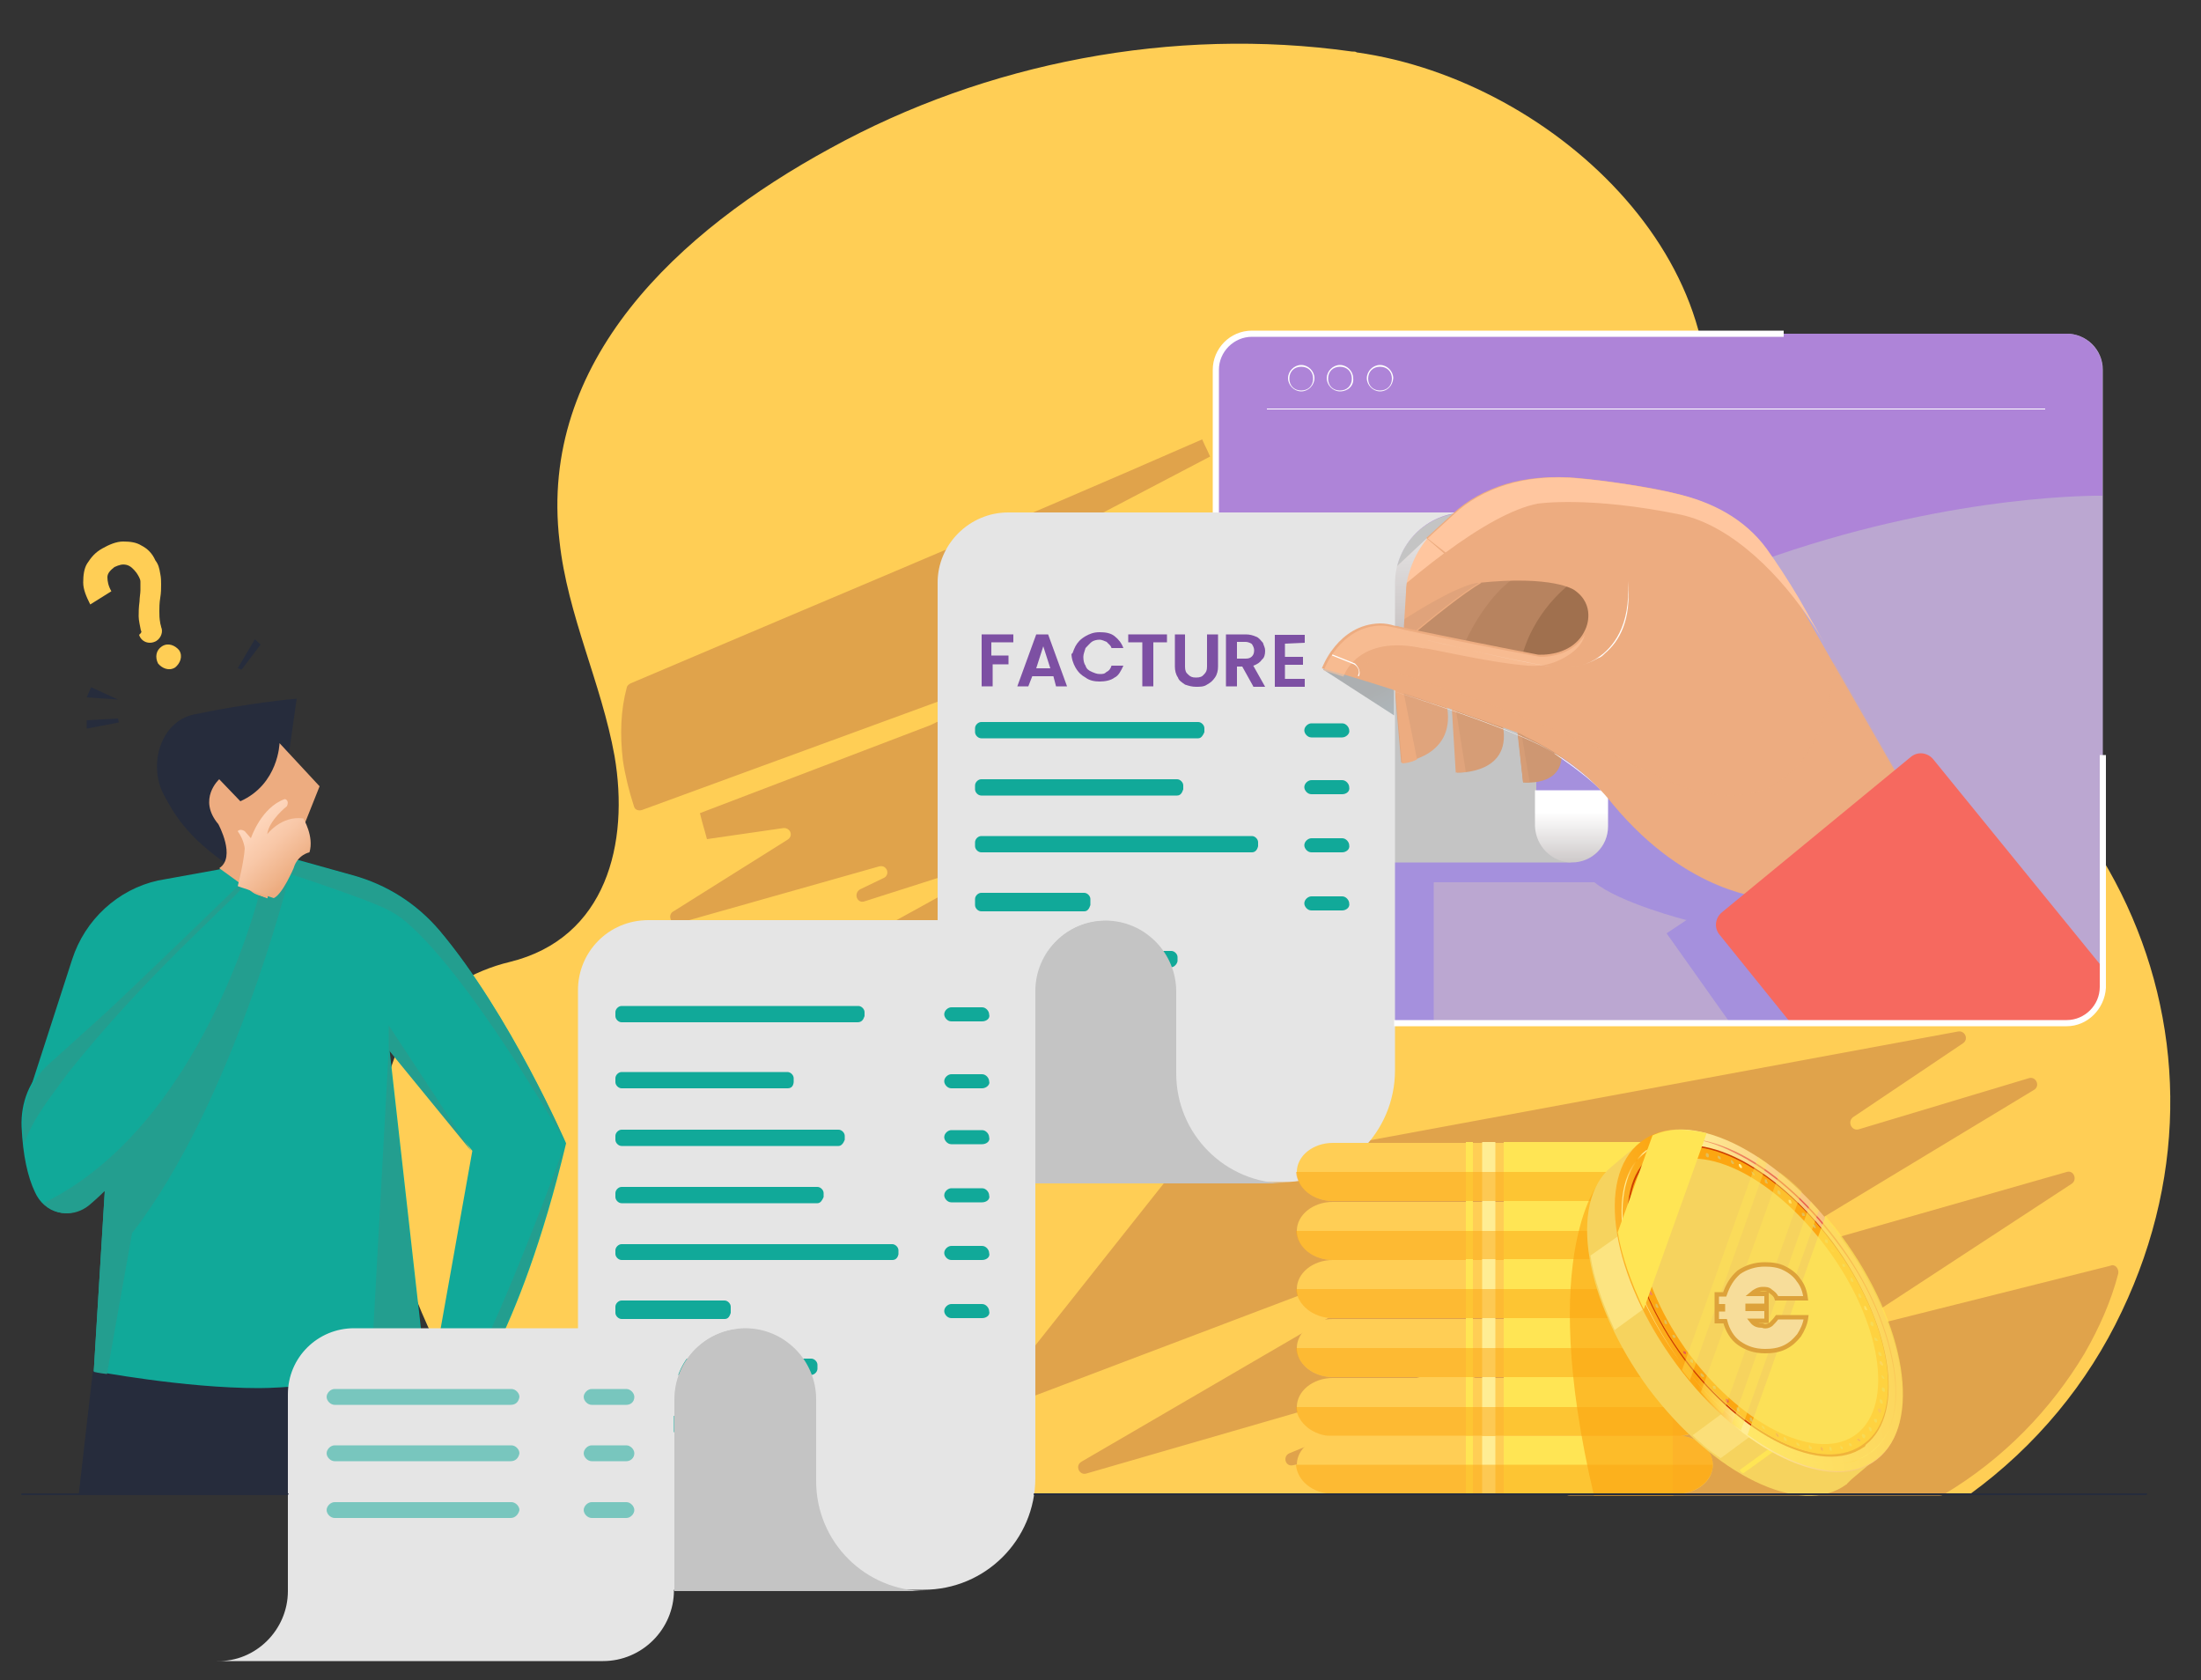 <?xml version="1.0" encoding="UTF-8"?> <svg xmlns="http://www.w3.org/2000/svg" xmlns:xlink="http://www.w3.org/1999/xlink" version="1.1" id="Layer_1" x="0px" y="0px" viewBox="0 0 500 381.6" style="enable-background:new 0 0 500 381.6;" xml:space="preserve"><rect x="0" y="0" width="500" height="381.6" fill="#333333" stroke="none"/> <style type="text/css"> .st0{fill:#FFCE55;} .st1{fill:#E0A34B;} .st2{fill:#BBA7D1;} .st3{fill:#AE84D8;} .st4{fill:#A590DD;} .st5{fill:#262C3C;} .st6{fill:#11A999;} .st7{fill:#239E8F;} .st8{fill:#EDAC80;} .st9{fill:url(#SVGID_1_);} .st10{fill:#DD9B6F;} .st11{fill:#C4C4C4;} .st12{fill:url(#SVGID_00000045618765889972318900000016318665904822304404_);} .st13{fill:#A0704E;} .st14{fill:#B7835F;} .st15{fill:#E0A47C;} .st16{fill:#C18C68;} .st17{fill:#FFC69F;} .st18{opacity:0.4;} .st19{fill:#CE9772;} .st20{fill:#D69D76;} .st21{fill:#FFFFFF;} .st22{fill:url(#SVGID_00000016051486304932420380000004028668753997652878_);} .st23{fill:#E5E5E5;} .st24{fill:#7D50A3;} .st25{opacity:0.51;fill:#11A999;enable-background:new ;} .st26{opacity:0.25;fill:url(#SVGID_00000104674857770884750060000006783449965242657685_);enable-background:new ;} .st27{opacity:0.15;} .st28{fill:#F6695F;} .st29{opacity:0.57;} .st30{fill:#FFE554;} .st31{fill:#FFED94;} .st32{opacity:0.5;} .st33{fill:#FCA611;} .st34{opacity:0.63;fill:#FCA611;enable-background:new ;} .st35{fill:#F6D35E;} .st36{opacity:0.5;fill:#FFED94;enable-background:new ;} .st37{opacity:0.65;fill:#FFED94;enable-background:new ;} .st38{fill:url(#SVGID_00000142857091932516459270000013860230856354105495_);} .st39{fill:url(#SVGID_00000126294444999156393840000015591289956624404636_);} .st40{fill:#CE3F00;} .st41{fill:url(#SVGID_00000096040276311248933700000014308893496113466765_);} .st42{fill:url(#SVGID_00000098934996444219683480000011218889651763257516_);} .st43{fill:url(#SVGID_00000124847580250793767850000004550003314060635286_);} .st44{fill:url(#SVGID_00000109727164717065248170000017792087874905922468_);} .st45{fill:url(#SVGID_00000011029410197576870560000004752137667713954186_);} .st46{fill:url(#SVGID_00000137126556059947458050000001032139783132769718_);} .st47{fill:url(#SVGID_00000052799950328204467320000016960743655213004160_);} .st48{fill:url(#SVGID_00000075140495109516155170000017777305516695565218_);} .st49{fill:url(#SVGID_00000183235690787145962370000004155829642985064855_);} .st50{fill:url(#SVGID_00000059267483092654440340000008132934883720886462_);} .st51{fill:url(#SVGID_00000016032968874788668360000008179887473797104809_);} .st52{fill:url(#SVGID_00000100357846541921680240000016426363503097534341_);} .st53{fill:url(#SVGID_00000125590288102518255040000001233767200781894542_);} .st54{fill:url(#SVGID_00000060714198818465345000000013414942553252764547_);} .st55{fill:url(#SVGID_00000119115367284300499210000009663029920060267182_);} .st56{fill:url(#SVGID_00000053532899861807172410000007496355394992359825_);} .st57{fill:#E2BE59;} .st58{opacity:0.7;} .st59{fill:#F7DD9A;stroke:#DDA23A;stroke-miterlimit:10;} </style> <g> <g> <g> <g> <path class="st0" d="M121.4,339.3c0,0-24.7-27-32.9-63.6c-3-13.4-3.4-32,5.7-43.8c5.2-6.6,13.2-11.4,21.6-13.4 c22-5.4,27.2-27,23.8-46.8c-3-16.6-10.7-32-12.5-48.8c-4.8-40.9,27-70.4,61.5-89.2c35.4-19.5,77.9-27.7,118.5-22 c0.5,0,0.9,0,1.1,0.2c45.6,6.4,91.7,50.4,77,96.7c-3.2,9.5-4.5,21.3,5.7,27.9c4.1,2.7,9.1,3.9,14.1,5.2 c71.5,19.5,107.8,91.7,77,156.2c-7.7,16.3-19.5,30.6-34.5,41.5C447.2,339.3,121.7,339.3,121.4,339.3z"></path> </g> </g> </g> <path class="st1" d="M427.2,297.3l43.4-28.4c1.4-0.9,0.5-3.2-1.1-2.7l-62,17.7c-1.6,0.5-2.7-1.8-1.1-2.7l55.6-33.6 c1.6-0.9,0.5-3.2-1.1-2.7l-38.6,11.6c-1.6,0.5-2.7-1.6-1.4-2.7l25-16.8c1.4-0.9,0.5-3-1.1-2.7l-154.6,28.6 c-1.4,0.2-2.3-1.1-1.6-2.3l85.4-119c0.9-1.1-0.2-2.5-1.6-2.3L215,176.6c-1.6,0.5-2.5-2-0.9-2.7l65.2-32.5c1.6-0.9,0.7-3.4-1.1-2.7 l-6.8,2.5l84.7-35.6c1.1-0.5,1.1-2,0.2-2.5c-0.5-0.2-0.9-0.7-1.4-0.9c-0.5-0.2-0.9-0.2-1.4-0.2l-55.2,17.7c-1.8,0.7-2.7-2-1.1-2.7 l43.4-19.5c1.1-0.5,1.1-2.3,0-2.7c-0.7-0.2-1.4-0.5-1.8-0.9c-0.2,0-0.7-0.2-1.1,0l-122.8,44.5c-1.6,0.7-2.7-1.8-1.1-2.7l61.1-32 c-1.1-2.5-0.7-1.4-1.8-3.9c-41.5,18.2-101,43.1-129.8,55.4c-0.5,0.2-0.9,0.7-0.9,0.9c-1.4,5.2-1.6,10.7-0.9,16.6 c0.5,3.4,1.4,7,2.5,10.4c0.2,0.9,1.1,1.1,1.8,0.9l78.1-28.6c1.8-0.7,3,1.8,1.1,2.7l-13.6,6.6l0,0l-52.4,20c0.9,3.6,0.7,2.5,1.6,5.9 l17.3-2.5c1.6-0.2,2.5,1.8,0.9,2.7L153,207c-0.5,0.2-0.9,0.9-0.7,1.6l0,0c0.2,0.9,0.9,1.4,1.8,1.1l45.6-12.9c1.8-0.5,2.7,2,0.9,2.7 l-5.2,2.5c-1.6,0.9-0.7,3.4,1.1,2.7l21.3-6.8c1.6-0.7,2.7,1.8,1.1,2.7L183,220.4c-1.6,0.9-0.7,3.2,1.1,2.7l50.6-16.1 c1.8-0.7,2.7,2,0.9,2.7l-66.3,27.5c-1.6,0.7-0.9,3,0.7,3l34.1-1.8c1.6,0,2.3,2,0.7,2.7l-31.6,15.2c-1.6,0.7-0.9,3,0.9,2.7 l103.7-11.4c1.4,0,2.3,1.4,1.4,2.5l-53.6,67.6c-0.9,1.1,0.2,3,1.6,2.3l94.7-35.9c1.6-0.7,3,1.8,1.4,2.7l-77.6,45.2 c-1.6,0.9-0.5,3.2,1.1,2.7l93.3-27c1.8-0.5,2.7,2,0.9,2.7l-48.1,19.7c-1.6,0.7-0.9,3.2,0.9,2.7l66.1-14.1c1.6-0.5,2.5,1.8,0.9,2.7 l-11.6,6.4c-1.4,0.9-0.9,3,0.9,2.7l26.6-2.5c1.8-0.2,2.3,2.5,0.5,3l-21.1,5.7c-1.6,0.5-1.4,3,0.5,3h84c0.2,0,0.5,0,0.9-0.2 c13.8-8.2,24.5-19.5,32-32c3.4-5.9,6.1-12,7.7-18.2c0.2-1.1-0.7-2.3-1.8-1.8l-50.6,12.7C426.8,300.5,425.6,298.3,427.2,297.3z"></path> <path class="st2" d="M469.5,232.6h-185c-4.5,0-8.2-3.6-8.2-8.2V84c0-4.5,3.6-8.2,8.2-8.2h185c4.5,0,8.2,3.6,8.2,8.2v140.5 C477.6,228.8,473.8,232.6,469.5,232.6z"></path> <path class="st3" d="M469.5,75.8h-185c-4.5,0-8.2,3.6-8.2,8.2v140.5c0,1.4,0.2,2.7,0.9,3.9c69.9-118.3,200.4-115.8,200.4-115.8V84 C477.6,79.4,473.8,75.8,469.5,75.8z"></path> <path class="st4" d="M393.2,232.6L378.6,212l4.5-3c0,0-15.2-3.9-20.9-8.6h-36.5v32h-9.3v-36.5l18.2-21.1l14.5-6.1h32.2l31.8,44.3 l7.5,19.5L393.2,232.6z"></path> <g> <polygon class="st5" points="96.5,311.4 99.2,339.3 17.9,339.3 21.1,311.4 "></polygon> <path class="st6" d="M49.7,197.5L35.9,200c-9.1,2-16.6,8.9-19.5,17.9L5.4,251.9l18.4,18.6l-2.5,40.9c0,0,20.4,3.9,37.5,3.9 c11.4,0,37.9-3.9,37.9-3.9l-8.2-72.9l18.8,22.9l-8.9,49.9l6.1,8.6c0,0,13.2-14.8,24.1-60.2c0,0-12.7-29.3-28.8-48.4 c-5.2-6.1-12-10.4-19.7-12.5l-17.9-5L49.7,197.5z"></path> <path class="st7" d="M79.7,198.8L64,194.5l1.6,3.9c7.5,2.5,16.8,5.7,20.4,7.3c1.8,0.7,3.4,1.6,5,2.7c15,11.6,37.5,51.3,37.5,51.3 s-12.7-29.3-28.8-48.4C94.2,205.2,87.4,200.9,79.7,198.8z"></path> <path class="st7" d="M20.2,249l31.1-35.4l8.6-14.1h5.7c0,0-12.7,51.1-35.6,80.6l-5.7,32c-1.8-0.2-3-0.5-3-0.5l2.5-40.9l-8.2-8.4 L20.2,249z"></path> <g> <path class="st5" d="M65.6,171.4l1.8-12.7c0,0-10.7,0.9-23.4,3.6c-7.5,1.6-10.4,11.4-6.8,18.2c2.3,4.3,5.2,9.5,14.5,15.9l8.9-9.8 L65.6,171.4z"></path> </g> <g> <g> <g> <g> <g> <g> <g> <g> <g> <path class="st8" d="M61.7,193.8L61.7,193.8c-1.4-0.7-1.6-2.5-0.5-3.6c0.5-0.2,0.9-0.7,1.6-0.7l5.9-1.1l3.9-9.8l-9.1-9.8 c0,0-0.2,9.3-8.9,13.2l-4.8-5c0,0-5,4.5-0.2,10.2c0,0,4.1,7.5,0.2,10l10.9,7.9L61.7,193.8z"></path> </g> </g> </g> </g> </g> </g> </g> </g> </g> <linearGradient id="SVGID_1_" gradientUnits="userSpaceOnUse" x1="1369.612" y1="117.888" x2="1357.688" y2="131.025" gradientTransform="matrix(-1 0 0 1 1424.039 68)"> <stop offset="0" style="stop-color:#FFD9C0"></stop> <stop offset="0.223" style="stop-color:#FDD4B9"></stop> <stop offset="0.541" style="stop-color:#F8C7A7"></stop> <stop offset="0.913" style="stop-color:#EFB288"></stop> <stop offset="1" style="stop-color:#EDAC80"></stop> </linearGradient> <path class="st9" d="M54,201.3c0,0,1.4-5.4,1.6-8.6c0,0-0.2-2-1.6-3.9c0,0,0.5-0.7,1.6,0l1.4,1.6c0,0,2.3-7,7.7-8.9 c0,0,1.1,0.2,0.5,1.6c0,0-4.1,3.2-4.5,6.4c0,0,3.2-4.3,8.2-3.6c0,0,2.5,4.1,1.4,7.7c0,0-2.7,0.5-3.6,3.6c0,0-2.5,5.9-4.5,6.8 L54,201.3z"></path> <polygon class="st8" points="98.3,311.4 96.7,314.1 98.3,330.7 104.4,320 "></polygon> <path class="st6" d="M61.7,204.5c0,0-17.9,49.3-41.8,69.2c-4.1,3.4-9.8,2-12-3c-1.6-3.4-2.7-8.2-3-14.8 c-0.2-5.4,1.8-10.7,5.9-14.1c3.4-3.2,7.9-7,12.3-11.1c7.3-6.6,30.6-29.3,30.6-29.3L61.7,204.5z"></path> <path class="st7" d="M88.3,238.5l8.2,72.9c0,0-5.2,0.7-12.3,1.6l0,0L88.3,238.5z"></path> <path class="st7" d="M58.8,203.4c0,0-12.9,52.4-49,69.9c2.7,2.7,7,3.2,10.4,0.5C44,253.8,62,204.5,62,204.5L58.8,203.4z"></path> <path class="st7" d="M54.9,201.8l-0.9-0.5c0,0-23.4,22.7-30.6,29.3c-4.5,4.1-9.1,8.2-12.3,11.1c-3.9,3.4-6.1,8.9-5.9,14.1 c0,1.6,0.2,2.7,0.2,4.1c2.5-6.4,5.2-9.5,10-16.1C32.5,222.2,52.2,205.2,54.9,201.8z"></path> <polygon class="st10" points="97.8,324.4 103.3,318.5 104.4,320 98.3,330.7 "></polygon> <path class="st7" d="M103.3,318.5L103.3,318.5l0.9,1.6c0,0,13.2-14.8,24.1-60.2C128.5,259.7,113.3,301.7,103.3,318.5z"></path> <polygon class="st7" points="88.3,238.5 88.3,232.9 107.1,261.5 "></polygon> </g> <path class="st11" d="M316.7,195.9h40.2l-7.9-8.6v-54.7c0-8.9-7.3-16.1-16.1-16.1l0,0c-8.9,0-16.1,7.3-16.1,16.1L316.7,195.9 L316.7,195.9z"></path> <linearGradient id="SVGID_00000019650401692885237550000009389710864314483860_" gradientUnits="userSpaceOnUse" x1="3606.455" y1="129.573" x2="3606.455" y2="116.478" gradientTransform="matrix(-1 0 0 1 3963.424 68)"> <stop offset="0" style="stop-color:#C6C1C1"></stop> <stop offset="1" style="stop-color:#FFFFFF"></stop> </linearGradient> <path style="fill:url(#SVGID_00000019650401692885237550000009389710864314483860_);" d="M357.1,195.9L357.1,195.9 c4.5,0,8.2-3.6,8.2-8.2v-8.2h-16.6v8.2C348.9,192.2,352.5,195.9,357.1,195.9z"></path> <g> <g id="XMLID_490_"> <g id="XMLID_491_"> <g id="XMLID_492_"> <g id="XMLID_493_"> <g id="XMLID_494_"> <g id="XMLID_495_"> <g id="XMLID_496_"> <g id="XMLID_497_"> <g> <g> <g> <g> <g> <g> <g> <path class="st13" d="M363.4,129.6l-8.2,1.6l-11.8,14.8l0.9,5c0,0,10.9,7.3,11.4,7.3s14.1-6.8,15-8.2 c0.9-1.4,1.4-13.4,1.1-13.8C371.6,135.5,363.4,129.6,363.4,129.6z"></path> </g> </g> </g> </g> </g> </g> </g> </g> </g> </g> </g> </g> </g> </g> </g> <g id="XMLID_482_"> <g id="XMLID_483_"> <g id="XMLID_484_"> <g id="XMLID_485_"> <g id="XMLID_486_"> <g id="XMLID_487_"> <g id="XMLID_488_"> <g id="XMLID_489_"> <g> <g> <g> <g> <g> <g> <g> <path class="st14" d="M357.1,132.3c0,0-9.3,6.4-11.8,18.6l-10.4,1.8l-5.4-5l3.2-9.1l11.8-9.8l15.4,0.9L357.1,132.3 z"></path> </g> </g> </g> </g> </g> </g> </g> </g> </g> </g> </g> </g> </g> </g> </g> <g id="XMLID_474_"> <g id="XMLID_475_"> <g id="XMLID_476_"> <g id="XMLID_477_"> <g id="XMLID_478_"> <g id="XMLID_479_"> <g id="XMLID_480_"> <g id="XMLID_481_"> <g> <g> <g> <g> <g> <g> <g> <path class="st15" d="M316.7,154.8l1.6,18.4c0,0,13.2-1.1,10.2-13.8L316.7,154.8z"></path> </g> </g> </g> </g> </g> </g> </g> </g> </g> </g> </g> </g> </g> </g> </g> <g id="XMLID_466_"> <g id="XMLID_467_"> <g id="XMLID_468_"> <g id="XMLID_469_"> <g id="XMLID_470_"> <g id="XMLID_471_"> <g id="XMLID_472_"> <g id="XMLID_473_"> <g> <g> <g> <g> <g> <g> <g> <path class="st8" d="M318.5,173.4c0,0,1.6,0,3.4-0.9l-3.4-17l-1.6,0.2L318.5,173.4z"></path> </g> </g> </g> </g> </g> </g> </g> </g> </g> </g> </g> </g> </g> </g> </g> <g id="XMLID_458_"> <g id="XMLID_459_"> <g id="XMLID_460_"> <g id="XMLID_461_"> <g id="XMLID_462_"> <g id="XMLID_463_"> <g id="XMLID_464_"> <g id="XMLID_465_"> <g> <g> <g> <g> <g> <g> <g> <path class="st16" d="M317.6,144.6l19.7-17.9l6.4,4.8c0,0-5.9,3.6-11.1,14.8l-4.1,3.4L317.6,144.6z"></path> </g> </g> </g> </g> </g> </g> </g> </g> </g> </g> </g> </g> </g> </g> </g> <g id="XMLID_450_"> <g id="XMLID_451_"> <g id="XMLID_452_"> <g id="XMLID_453_"> <g id="XMLID_454_"> <g id="XMLID_455_"> <g id="XMLID_456_"> <g id="XMLID_457_"> <g> <g> <g> <g> <g> <g> <g> <path class="st8" d="M324.4,122.1l-34.5,32.5c0,0,7.3,10,19.1-0.2c0,0,19.7-17.5,27.5-22L324.4,122.1z"></path> </g> </g> </g> </g> </g> </g> </g> </g> </g> </g> </g> </g> </g> </g> </g> <g id="XMLID_442_"> <g id="XMLID_443_"> <g id="XMLID_444_"> <g id="XMLID_445_"> <g id="XMLID_446_"> <g id="XMLID_447_"> <g id="XMLID_448_"> <g id="XMLID_449_"> <g> <g> <g> <g> <g> <g> <g> <path class="st17" d="M328.3,125.5l-4.1-3.2l-34.5,32.5c0,0,1.1,1.6,3.2,2.7C296,154.3,312.6,137.1,328.3,125.5z"></path> </g> </g> </g> </g> </g> </g> </g> </g> </g> </g> </g> </g> </g> </g> </g> <g id="XMLID_434_" class="st18"> <g id="XMLID_435_"> <g id="XMLID_436_"> <g id="XMLID_437_"> <g id="XMLID_438_"> <g id="XMLID_439_"> <g id="XMLID_440_"> <g id="XMLID_441_"> <g> <g> <g> <g> <g> <g> <g> <path class="st19" d="M308.7,154.3c0,0,19.7-17.5,27.5-22c-9.3,0.7-42,25.7-42,25.7 C297.6,159.5,302.6,159.8,308.7,154.3z"></path> </g> </g> </g> </g> </g> </g> </g> </g> </g> </g> </g> </g> </g> </g> </g> <g id="XMLID_426_"> <g id="XMLID_427_"> <g id="XMLID_428_"> <g id="XMLID_429_"> <g id="XMLID_430_"> <g id="XMLID_431_"> <g id="XMLID_432_"> <g id="XMLID_433_"> <g> <g> <g> <g> <g> <g> <g> <path class="st20" d="M330.1,160.7l0.9,14.8c0,0,13.2,0.5,10.2-11.6L330.1,160.7z"></path> </g> </g> </g> </g> </g> </g> </g> </g> </g> </g> </g> </g> </g> </g> </g> <g id="XMLID_368_"> <g id="XMLID_369_"> <g id="XMLID_371_"> <g id="XMLID_372_"> <g id="XMLID_373_"> <g id="XMLID_374_"> <g id="XMLID_375_"> <g id="XMLID_425_"> <g> <g> <g> <g> <g> <g> <g> <path class="st19" d="M344.6,164.3l1.4,13.4c0,0,11.4,1.4,8.2-9.8L344.6,164.3z"></path> </g> </g> </g> </g> </g> </g> </g> </g> </g> </g> </g> </g> </g> </g> </g> <g id="XMLID_360_"> <g id="XMLID_361_"> <g id="XMLID_362_"> <g id="XMLID_363_"> <g id="XMLID_364_"> <g id="XMLID_365_"> <g id="XMLID_366_"> <g id="XMLID_367_"> <g> <g> <g> <g> <g> <g> <g> <path class="st15" d="M333,175.4l-2.3-14.5l0,0l-0.9-0.2l0.9,14.8C331,175.4,331.9,175.4,333,175.4z"></path> </g> </g> </g> </g> </g> </g> </g> </g> </g> </g> </g> </g> </g> </g> </g> <g id="XMLID_152_"> <g id="XMLID_161_"> <g id="XMLID_162_"> <g id="XMLID_163_"> <g id="XMLID_164_"> <g id="XMLID_165_"> <g id="XMLID_166_"> <g id="XMLID_359_"> <g> <g> <g> <g> <g> <g> <g> <path class="st20" d="M347.5,177.7l-2-11.8l-0.9-0.5l1.4,12.3C346,177.7,346.6,177.7,347.5,177.7z"></path> </g> </g> </g> </g> </g> </g> </g> </g> </g> </g> </g> </g> </g> </g> </g> <g id="XMLID_85_"> <g id="XMLID_100_"> <g id="XMLID_101_"> <g id="XMLID_103_"> <g id="XMLID_108_"> <g id="XMLID_109_"> <g id="XMLID_110_"> <g id="XMLID_112_"> <g> <g> <g> <g> <g> <g> <g> <path class="st21" d="M292.2,155C292.2,155.2,292.2,155,292.2,155C291.9,155,291.9,155,292.2,155l3.9-3.9 c0.9-0.7,0.9-1.8,0.2-2.5v-0.2l0,0h0.2c0.7,0.9,0.7,2.3-0.2,3.2L292.2,155L292.2,155z"></path> </g> </g> </g> </g> </g> </g> </g> </g> </g> </g> </g> </g> </g> </g> </g> <g id="XMLID_48_"> <g id="XMLID_50_"> <g id="XMLID_79_"> <g id="XMLID_80_"> <g id="XMLID_81_"> <g id="XMLID_82_"> <g id="XMLID_83_"> <g id="XMLID_84_"> <g> <g> <g> <g> <g> <g> <g> <path class="st21" d="M365,181.1L365,181.1L365,181.1c-2.7-3.9-11.8-9.8-12-10c-6.6-5-37-14.3-37.2-14.3l0,0l0,0 c0.2,0,30.6,9.5,37.2,14.3C353.2,170.9,362.3,177,365,181.1C365.3,180.9,365.3,180.9,365,181.1z"></path> </g> </g> </g> </g> </g> </g> </g> </g> </g> </g> </g> </g> </g> </g> </g> </g> <linearGradient id="SVGID_00000019670026642401798800000007792431490726464674_" gradientUnits="userSpaceOnUse" x1="321.214" y1="78.143" x2="321.214" y2="32.457" gradientTransform="matrix(1 0 0 1 0 68)"> <stop offset="0" style="stop-color:#C6C1C1"></stop> <stop offset="1" style="stop-color:#FFFFFF"></stop> </linearGradient> <path style="fill:url(#SVGID_00000019670026642401798800000007792431490726464674_);" d="M325.8,120.7c0,0-3.9,3.2-5.7,9.5 c-0.5,1.4-0.7,3-0.7,4.3l-0.5,8.2c0,0-1.1-0.5-2.3-0.5v-12.9L325.8,120.7z"></path> <path class="st23" d="M229,116.4h104c-8.9,0-16.1,7.3-16.1,16.1v110.6c0,14.1-11.4,25.4-25.4,25.4h-78.5v-136 C212.9,123.7,220.2,116.4,229,116.4z"></path> <g> <path class="st6" d="M304.9,167.5h-7c-0.9,0-1.6-0.9-1.6-1.6l0,0c0-0.9,0.9-1.6,1.6-1.6h7c0.9,0,1.6,0.9,1.6,1.6l0,0 C306.7,166.6,305.8,167.5,304.9,167.5z"></path> <path class="st6" d="M304.9,180.4h-7c-0.9,0-1.6-0.9-1.6-1.6l0,0c0-0.9,0.9-1.6,1.6-1.6h7c0.9,0,1.6,0.9,1.6,1.6l0,0 C306.7,179.8,305.8,180.4,304.9,180.4z"></path> <path class="st6" d="M304.9,193.6h-7c-0.9,0-1.6-0.9-1.6-1.6l0,0c0-0.9,0.9-1.6,1.6-1.6h7c0.9,0,1.6,0.9,1.6,1.6l0,0 C306.7,192.9,305.8,193.6,304.9,193.6z"></path> <path class="st6" d="M304.9,206.8h-7c-0.9,0-1.6-0.9-1.6-1.6l0,0c0-0.9,0.9-1.6,1.6-1.6h7c0.9,0,1.6,0.9,1.6,1.6l0,0 C306.7,206.1,305.8,206.8,304.9,206.8z"></path> <path class="st6" d="M272.2,167.7h-49.3c-0.7,0-1.4-0.7-1.4-1.4v-0.9c0-0.7,0.7-1.4,1.4-1.4h49.3c0.7,0,1.4,0.7,1.4,1.4v0.9 C273.3,167,272.9,167.7,272.2,167.7z"></path> <path class="st6" d="M267.4,180.7h-44.5c-0.7,0-1.4-0.7-1.4-1.4v-0.9c0-0.7,0.7-1.4,1.4-1.4h44.5c0.7,0,1.4,0.7,1.4,1.4v0.9 C268.5,180.2,268.1,180.7,267.4,180.7z"></path> <path class="st6" d="M284.4,193.6h-61.5c-0.7,0-1.4-0.7-1.4-1.4v-0.9c0-0.7,0.7-1.4,1.4-1.4h61.5c0.7,0,1.4,0.7,1.4,1.4v0.9 C285.6,193.1,285.1,193.6,284.4,193.6z"></path> <path class="st6" d="M246.3,207h-23.4c-0.7,0-1.4-0.7-1.4-1.4v-1.4c0-0.7,0.7-1.4,1.4-1.4h23.4c0.7,0,1.4,0.7,1.4,1.4v1.4 C247.4,206.5,247,207,246.3,207z"></path> <path class="st6" d="M266.1,219.7h-43.1c-0.7,0-1.4-0.7-1.4-1.4v-0.9c0-0.7,0.7-1.4,1.4-1.4h43.1c0.7,0,1.4,0.7,1.4,1.4v0.9 C267.4,219,266.7,219.7,266.1,219.7z"></path> <path class="st6" d="M260.6,232.9h-37.7c-0.7,0-1.4-0.7-1.4-1.4v-1.1c0-0.7,0.7-1.4,1.4-1.4h37.7c0.7,0,1.4,0.7,1.4,1.4v0.9 C262,232.2,261.5,232.9,260.6,232.9z"></path> <g> <path class="st24" d="M230.2,144.1v1.8h-5v3h3.9v2h-3.6v5h-2.5v-11.8H230.2L230.2,144.1z"></path> <path class="st24" d="M239.3,153.6h-4.8l-0.9,2.3h-2.5l4.3-11.8h2.7l4.3,11.8h-2.5L239.3,153.6z M238.6,151.8l-1.6-5l-1.6,5 H238.6z"></path> <path class="st24" d="M244.3,146.8c0.5-0.9,1.1-1.6,2.3-2.3c0.9-0.5,1.8-0.9,3.2-0.9c1.4,0,2.5,0.2,3.4,0.9 c0.9,0.7,1.6,1.6,2,2.7h-2.7c-0.2-0.7-0.7-0.9-1.1-1.4c-0.5-0.2-1.1-0.5-1.6-0.5c-0.7,0-1.4,0.2-1.8,0.5s-0.9,0.9-1.4,1.4 c-0.2,0.7-0.5,1.4-0.5,2c0,0.9,0.2,1.6,0.5,2c0.2,0.7,0.7,1.1,1.4,1.4c0.5,0.2,1.1,0.5,1.8,0.5c0.7,0,1.1,0,1.6-0.5 c0.5-0.2,0.9-0.7,1.1-1.4h2.7c-0.5,1.1-1.1,2.3-2,2.7c-0.9,0.7-2.3,0.9-3.4,0.9c-1.1,0-2.3-0.2-3.2-0.9c-0.9-0.5-1.6-1.1-2.3-2.3 c-0.5-0.9-0.9-2-0.9-3.2C243.6,148.9,243.8,147.7,244.3,146.8z"></path> <path class="st24" d="M265.1,144.1v1.8H262v10h-2.5v-10h-3.2v-1.8H265.1z"></path> <path class="st24" d="M269.2,144.1v7.3c0,0.9,0.2,1.4,0.7,1.8c0.5,0.5,0.9,0.7,1.8,0.7s1.4-0.2,1.8-0.7c0.5-0.5,0.7-0.9,0.7-1.8 v-7.3h2.5v7.3c0,0.9-0.2,1.8-0.7,2.5c-0.5,0.7-0.9,1.1-1.8,1.6c-0.7,0.5-1.6,0.5-2.5,0.5c-0.9,0-1.6-0.2-2.5-0.5 c-0.7-0.5-1.4-0.9-1.6-1.6c-0.5-0.7-0.7-1.6-0.7-2.5v-7.3H269.2z"></path> <path class="st24" d="M284.7,155.9l-2.5-4.5H281v4.5h-2.5v-11.8h4.5c0.9,0,1.6,0.2,2.3,0.5c0.7,0.2,1.1,0.9,1.6,1.4 c0.2,0.7,0.5,1.1,0.5,1.8c0,0.9-0.2,1.6-0.7,2c-0.5,0.7-1.1,1.1-2,1.4l2.7,4.8H284.7L284.7,155.9z M281,149.6h2 c0.7,0,1.1-0.2,1.4-0.5s0.5-0.7,0.5-1.4c0-0.5-0.2-0.9-0.5-1.4c-0.2-0.2-0.9-0.5-1.4-0.5h-2V149.6z"></path> <path class="st24" d="M291.9,146.2v3h4.1v1.8h-4.1v3.2h4.5v1.8h-6.8v-11.8h6.8v1.8L291.9,146.2L291.9,146.2z"></path> </g> </g> <path class="st11" d="M235,225.2c0-8.9,7.3-16.1,16.1-16.1l0,0c8.9,0,16.1,7.3,16.1,16.1v17.7v0.9c0,13.8,11.1,25,25,25H235 L235,225.2L235,225.2z"></path> <path class="st23" d="M147.3,209h104c-8.9,0-16.1,7.3-16.1,16.1v110.6c0,14.1-11.4,25.4-25.4,25.4h-78.5v-136 C131.2,216.3,138.2,209,147.3,209z"></path> <g> <path class="st6" d="M194.8,232.2h-53.6c-0.7,0-1.4-0.7-1.4-1.4v-0.9c0-0.7,0.7-1.4,1.4-1.4H195c0.7,0,1.4,0.7,1.4,1.4v0.9 C196.1,231.7,195.7,232.2,194.8,232.2z"></path> <path class="st6" d="M223.1,232h-7c-0.9,0-1.6-0.9-1.6-1.6l0,0c0-0.9,0.9-1.6,1.6-1.6h7c0.9,0,1.6,0.9,1.6,1.6l0,0 C225,231.3,224.1,232,223.1,232z"></path> <path class="st6" d="M223.1,247.2h-7c-0.9,0-1.6-0.9-1.6-1.6l0,0c0-0.9,0.9-1.6,1.6-1.6h7c0.9,0,1.6,0.9,1.6,1.6l0,0 C225,246.3,224.1,247.2,223.1,247.2z"></path> <path class="st6" d="M223.1,259.9h-7c-0.9,0-1.6-0.9-1.6-1.6l0,0c0-0.9,0.9-1.6,1.6-1.6h7c0.9,0,1.6,0.9,1.6,1.6l0,0 C225,259.2,224.1,259.9,223.1,259.9z"></path> <path class="st6" d="M223.1,273.1h-7c-0.9,0-1.6-0.9-1.6-1.6l0,0c0-0.9,0.9-1.6,1.6-1.6h7c0.9,0,1.6,0.9,1.6,1.6l0,0 C225,272.4,224.1,273.1,223.1,273.1z"></path> <path class="st6" d="M223.1,286.2h-7c-0.9,0-1.6-0.9-1.6-1.6l0,0c0-0.9,0.9-1.6,1.6-1.6h7c0.9,0,1.6,0.9,1.6,1.6l0,0 C225,285.5,224.1,286.2,223.1,286.2z"></path> <path class="st6" d="M223.1,299.4h-7c-0.9,0-1.6-0.9-1.6-1.6l0,0c0-0.9,0.9-1.6,1.6-1.6h7c0.9,0,1.6,0.9,1.6,1.6l0,0 C225,298.7,224.1,299.4,223.1,299.4z"></path> <path class="st6" d="M178.9,247.2h-37.7c-0.7,0-1.4-0.7-1.4-1.4v-0.9c0-0.7,0.7-1.4,1.4-1.4h37.7c0.7,0,1.4,0.7,1.4,1.4v0.9 C180.2,246.7,179.8,247.2,178.9,247.2z"></path> <path class="st6" d="M190.5,260.3h-49.3c-0.7,0-1.4-0.7-1.4-1.4v-0.9c0-0.7,0.7-1.4,1.4-1.4h49.3c0.7,0,1.4,0.7,1.4,1.4v0.9 C191.6,259.7,191.1,260.3,190.5,260.3z"></path> <path class="st6" d="M185.7,273.3h-44.5c-0.7,0-1.4-0.7-1.4-1.4V271c0-0.7,0.7-1.4,1.4-1.4h44.5c0.7,0,1.4,0.7,1.4,1.4v0.9 C186.8,272.6,186.4,273.3,185.7,273.3z"></path> <path class="st6" d="M202.7,286.2h-61.5c-0.7,0-1.4-0.7-1.4-1.4V284c0-0.7,0.7-1.4,1.4-1.4h61.5c0.7,0,1.4,0.7,1.4,1.4v0.9 C203.9,285.8,203.4,286.2,202.7,286.2z"></path> <path class="st6" d="M164.6,299.6h-23.4c-0.7,0-1.4-0.7-1.4-1.4v-1.4c0-0.7,0.7-1.4,1.4-1.4h23.4c0.7,0,1.4,0.7,1.4,1.4v1.4 C165.7,299.2,165.3,299.6,164.6,299.6z"></path> <path class="st6" d="M184.3,312.3h-43.1c-0.7,0-1.4-0.7-1.4-1.4v-0.9c0-0.7,0.7-1.4,1.4-1.4h43.1c0.7,0,1.4,0.7,1.4,1.4v0.9 C185.7,311.6,185,312.3,184.3,312.3z"></path> <path class="st6" d="M178.9,325.3h-37.7c-0.7,0-1.4-0.7-1.4-1.4V323c0-0.7,0.7-1.4,1.4-1.4h37.7c0.7,0,1.4,0.7,1.4,1.4v0.9 C180.2,324.8,179.8,325.3,178.9,325.3z"></path> </g> <path class="st11" d="M153.2,317.8c0-8.9,7.3-16.1,16.1-16.1l0,0c8.9,0,16.1,7.3,16.1,16.1v17.7v0.9c0,13.8,11.1,25,25,25h-57.2 V317.8L153.2,317.8z"></path> <path class="st23" d="M65.4,361.4v-44.7c0-8.4,6.8-15,15-15h88.8l0,0c-8.9,0-16.1,7.3-16.1,16.1v43.4c0,8.9-7.3,16.1-16.1,16.1 H49.3C58.1,377.5,65.4,370.2,65.4,361.4z"></path> <g> <path class="st25" d="M116,319.1H76c-0.9,0-1.8-0.9-1.8-1.8l0,0c0-0.9,0.9-1.8,1.8-1.8h40.2c0.9,0,1.8,0.9,1.8,1.8l0,0 C117.8,318.5,117.1,319.1,116,319.1z"></path> <path class="st25" d="M142.3,319.1h-7.9c-0.9,0-1.8-0.9-1.8-1.8l0,0c0-0.9,0.9-1.8,1.8-1.8h7.9c0.9,0,1.8,0.9,1.8,1.8l0,0 C144.1,318.5,143.2,319.1,142.3,319.1z"></path> <path class="st25" d="M142.3,331.9h-7.9c-0.9,0-1.8-0.9-1.8-1.8l0,0c0-0.9,0.9-1.8,1.8-1.8h7.9c0.9,0,1.8,0.9,1.8,1.8l0,0 C144.1,331.2,143.2,331.9,142.3,331.9z"></path> <path class="st25" d="M142.3,344.8h-7.9c-0.9,0-1.8-0.9-1.8-1.8l0,0c0-0.9,0.9-1.8,1.8-1.8h7.9c0.9,0,1.8,0.9,1.8,1.8l0,0 C144.1,343.9,143.2,344.8,142.3,344.8z"></path> <path class="st25" d="M116,331.9H76c-0.9,0-1.8-0.9-1.8-1.8l0,0c0-0.9,0.9-1.8,1.8-1.8h40.2c0.9,0,1.8,0.9,1.8,1.8l0,0 C117.8,331.2,117.1,331.9,116,331.9z"></path> <path class="st25" d="M116,344.8H76c-0.9,0-1.8-0.9-1.8-1.8l0,0c0-0.9,0.9-1.8,1.8-1.8h40.2c0.9,0,1.8,0.9,1.8,1.8l0,0 C117.8,343.9,117.1,344.8,116,344.8z"></path> </g> <linearGradient id="SVGID_00000125580304130077361840000001110706834001562240_" gradientUnits="userSpaceOnUse" x1="314.653" y1="97.515" x2="310.622" y2="89.895" gradientTransform="matrix(1 0 0 1 0 68)"> <stop offset="0" style="stop-color:#05293C"></stop> <stop offset="0.295" style="stop-color:#042535"></stop> <stop offset="0.714" style="stop-color:#031823"></stop> <stop offset="1" style="stop-color:#010D12"></stop> </linearGradient> <polygon style="opacity:0.25;fill:url(#SVGID_00000125580304130077361840000001110706834001562240_);enable-background:new ;" points=" 302.1,150 300.6,152.1 316.7,162.5 316.7,156.1 "></polygon> <g id="XMLID_3_"> <g id="XMLID_151_"> <g id="XMLID_153_"> <g id="XMLID_154_"> <g id="XMLID_156_"> <g id="XMLID_157_"> <g id="XMLID_158_"> <g id="XMLID_159_"> <g id="XMLID_160_"> <g> <g> <g> <g> <g> <g> <g> <path class="st8" d="M300.3,151.8c0,0,3.6-10,13.2-10.2c1.1,0,2.3,0.2,3.2,0.5c5,1.1,23.2,4.8,32.7,6.6 c0,0,8.2,0.7,10.9-6.1c0,0,2.3-5.2-2.7-8.6c0,0-4.8-3.4-21.8-1.6l-11.8-10.2l5.9-5.4c3.4-3.2,7.5-5.4,12-6.8 s10.4-2,16.8-1.4c5.4,0.5,16.1,2,21.6,3.4c8.2,2,15.7,5.9,20.7,12.5c2.3,3.2,4.8,7,7,11.4l24.5,42.7l-31.1,25.4 c0,0-17.9-0.7-35-21.3c-5.2-6.6-12-11.6-19.5-15.2c-0.5-0.2-0.9-0.5-1.6-0.9C345.7,166.8,318.7,156.8,300.3,151.8z "></path> </g> </g> </g> </g> </g> </g> </g> </g> </g> </g> </g> </g> </g> </g> </g> <g id="XMLID_107_"> <g id="XMLID_117_"> <g id="XMLID_120_"> <g id="XMLID_123_"> <g id="XMLID_124_"> <g id="XMLID_125_"> <g id="XMLID_126_"> <g id="XMLID_150_"> <g> <g> <g> <g> <g> <g> <g> <path class="st17" d="M401.3,124.6c-5-6.8-12.5-10.7-20.7-12.5c-5.7-1.4-16.3-3-21.6-3.4c-6.4-0.7-12.3,0-16.8,1.4 c-4.5,1.4-8.6,3.6-12,6.8l-5.9,5.4l4.1,3.2c7.7-5.7,15.2-10,20.9-11.1c0,0,11.6-1.8,32.5,2.5 c11.6,2.5,22.9,13.8,30.2,25.2c0.9,1.4,1.6,2.5,2.5,4.1l0,0l-5.9-10.4C406.1,131.6,403.6,127.8,401.3,124.6z"></path> </g> </g> </g> </g> </g> </g> </g> </g> </g> </g> </g> </g> </g> </g> </g> <g id="XMLID_25_" class="st27"> <g id="XMLID_26_"> <g id="XMLID_27_"> <g id="XMLID_28_"> <g id="XMLID_97_"> <g id="XMLID_98_"> <g id="XMLID_99_"> <g id="XMLID_104_"> <g> <g> <g> <g> <g> <g> <g> <path class="st8" d="M416.6,150.2c0,0,0,18.8-12.3,27.2c-10,7-23.8,0.7-26.3-0.5c-3.4-1.6-9.8-4.5-15.9-7.3 c-10-4.5-20.4-8.6-31.1-12.3l-28.6-9.5c-1.4,2-2,3.9-2,3.9c18.4,5,45.2,15,45.2,15c0.5,0.2,1.1,0.5,1.6,0.9 c7.5,3.6,14.3,8.9,19.5,15.2c17,20.9,35,21.3,35,21.3l31.1-25.4L416.6,150.2L416.6,150.2z"></path> </g> </g> </g> </g> </g> </g> </g> </g> </g> </g> </g> </g> </g> </g> </g> <g id="XMLID_13_"> <g id="XMLID_14_"> <g id="XMLID_15_"> <g id="XMLID_16_"> <g id="XMLID_17_"> <g id="XMLID_18_"> <g id="XMLID_19_"> <g id="XMLID_20_"> <g> <g> <g> <g> <g> <g> <g> <path class="st28" d="M477.6,219.7v4.5c0,4.5-3.6,8.4-8.4,8.4H407l-16.3-20.2c-1.4-1.6-1.1-3.9,0.5-5.2L434,172 c1.6-1.4,3.9-1.1,5.2,0.5L477.6,219.7z"></path> </g> </g> </g> </g> </g> </g> </g> </g> </g> </g> </g> </g> </g> </g> </g> <g id="XMLID_5_" class="st29"> <g id="XMLID_6_"> <g id="XMLID_7_"> <g id="XMLID_8_"> <g id="XMLID_9_"> <g id="XMLID_10_"> <g id="XMLID_11_"> <g id="XMLID_12_"> <g> <g> <g> <g> <g> <g> <g> <path class="st17" d="M347.1,151.2c2.5,0.2,4.8-0.2,6.8-1.1c2.5-1.1,5.4-3,6.1-5.9l0,0c-3.2,5.4-10.2,5-10.2,5 c-9.8-1.8-27.9-5.4-32.7-6.6c-1.1-0.2-2.3-0.5-3.2-0.5c-9.5,0-13.2,10.2-13.2,10.2c1.6,0.5,3,0.9,4.5,1.4l0,0 c0,0,3-9.8,18.2-6.4C323,146.8,337.8,150.5,347.1,151.2z"></path> </g> </g> </g> </g> </g> </g> </g> </g> </g> </g> </g> </g> </g> </g> </g> <g id="XMLID_36_"> <g id="XMLID_37_"> <g id="XMLID_38_"> <g id="XMLID_39_"> <g id="XMLID_46_"> <g id="XMLID_49_"> <g id="XMLID_1_"> <g id="XMLID_2_"> <g> <g> <g> <g> <g> <g> <g> <path class="st21" d="M308.7,153.6C308.7,153.6,308.5,153.6,308.7,153.6c-0.2,0-0.2,0-0.2-0.2c0.5-0.9,0-2-0.9-2.5 l-5-2c0,0,0,0,0-0.2c0,0,0,0,0.2,0l5,2C308.5,151.4,309.2,152.5,308.7,153.6L308.7,153.6z"></path> </g> </g> </g> </g> </g> </g> </g> </g> </g> </g> </g> </g> </g> </g> </g> <g id="XMLID_4_"> <g id="XMLID_21_"> <g id="XMLID_22_"> <g id="XMLID_23_"> <g id="XMLID_24_"> <g id="XMLID_33_"> <g id="XMLID_34_"> <g id="XMLID_35_"> <g> <g> <g> <g> <g> <g> <g> <path class="st21" d="M364.6,148.4c-0.5,0.5-0.9,0.9-1.6,1.1c-3,1.8-6.6,2.5-10.2,2c-9.1-1.4-28.6-6.1-28.6-6.1 l0,0l0,0c0.2,0,19.7,4.8,28.6,6.1c3.6,0.5,7.3-0.2,10-2c3.6-2.3,7.7-7.3,7-17.5l0,0l0,0 C370.7,140.9,367.8,145.7,364.6,148.4z"></path> </g> </g> </g> </g> </g> </g> </g> </g> </g> </g> </g> </g> </g> </g> </g> </g> <g> <g> <g> <g> <g> <g> <g> <g> <g> <g> <g> <g> <g> <g> <g> <g> <g> <path class="st0" d="M380.9,272.8h-78.1c-4.5,0-8.2-3-8.2-6.6l0,0c0-3.6,3.6-6.6,8.2-6.6h78.1 c4.5,0,8.2,3,8.2,6.6l0,0C389.1,269.9,385.5,272.8,380.9,272.8z"></path> </g> </g> </g> </g> </g> </g> </g> </g> </g> </g> </g> </g> </g> </g> </g> <g> <g> <g> <g> <g> <g> <g> <g> <g> <g> <g> <g> <g> <g> <g> <rect x="341.6" y="259.4" class="st30" width="38.4" height="13.4"></rect> </g> </g> </g> </g> </g> </g> </g> </g> </g> </g> </g> </g> </g> </g> </g> <g> <g> <g> <g> <g> <g> <g> <g> <g> <g> <g> <g> <g> <g> <g> <rect x="336.7" y="259.4" class="st31" width="3" height="13.4"></rect> </g> </g> </g> </g> </g> </g> </g> </g> </g> </g> </g> </g> </g> </g> </g> <g> <g> <g> <g> <g> <g> <g> <g> <g> <g> <g> <g> <g> <g> <g> <rect x="333" y="259.4" class="st30" width="1.6" height="13.4"></rect> </g> </g> </g> </g> </g> </g> </g> </g> </g> </g> </g> </g> </g> </g> </g> <g class="st32"> <g> <g> <g> <g> <g> <g> <g> <g> <g> <g> <g> <g> <g> <g> <path class="st33" d="M302.8,272.8h78.1c4.5,0,8.2-3,8.2-6.6h-94.7C294.7,269.9,298.3,272.8,302.8,272.8z"></path> </g> </g> </g> </g> </g> </g> </g> </g> </g> </g> </g> </g> </g> </g> </g> </g> <g> <g> <g> <g> <g> <g> <g> <g> <g> <g> <g> <g> <g> <g> <g> <g> <path class="st0" d="M380.9,286.2h-78.1c-4.5,0-8.2-3-8.2-6.6l0,0c0-3.6,3.6-6.6,8.2-6.6h78.1 c4.5,0,8.2,3,8.2,6.6l0,0C389.1,283.3,385.5,286.2,380.9,286.2z"></path> </g> </g> </g> </g> </g> </g> </g> </g> </g> </g> </g> </g> </g> </g> </g> <g> <g> <g> <g> <g> <g> <g> <g> <g> <g> <g> <g> <g> <g> <g> <rect x="341.6" y="272.8" class="st30" width="38.4" height="13.4"></rect> </g> </g> </g> </g> </g> </g> </g> </g> </g> </g> </g> </g> </g> </g> </g> <g> <g> <g> <g> <g> <g> <g> <g> <g> <g> <g> <g> <g> <g> <g> <rect x="336.7" y="272.8" class="st31" width="3" height="13.4"></rect> </g> </g> </g> </g> </g> </g> </g> </g> </g> </g> </g> </g> </g> </g> </g> <g> <g> <g> <g> <g> <g> <g> <g> <g> <g> <g> <g> <g> <g> <g> <rect x="333" y="272.8" class="st30" width="1.6" height="13.4"></rect> </g> </g> </g> </g> </g> </g> </g> </g> </g> </g> </g> </g> </g> </g> </g> <g class="st32"> <g> <g> <g> <g> <g> <g> <g> <g> <g> <g> <g> <g> <g> <g> <path class="st33" d="M302.8,286.2h78.1c4.5,0,8.2-3,8.2-6.6h-94.7C294.7,283.3,298.3,286.2,302.8,286.2z"></path> </g> </g> </g> </g> </g> </g> </g> </g> </g> </g> </g> </g> </g> </g> </g> </g> <g> <g> <g> <g> <g> <g> <g> <g> <g> <g> <g> <g> <g> <g> <g> <g> <path class="st0" d="M380.9,299.4h-78.1c-4.5,0-8.2-3-8.2-6.6l0,0c0-3.6,3.6-6.6,8.2-6.6h78.1 c4.5,0,8.2,3,8.2,6.6l0,0C389.1,296.4,385.5,299.4,380.9,299.4z"></path> </g> </g> </g> </g> </g> </g> </g> </g> </g> </g> </g> </g> </g> </g> </g> <g> <g> <g> <g> <g> <g> <g> <g> <g> <g> <g> <g> <g> <g> <g> <rect x="341.6" y="286" class="st30" width="38.4" height="13.4"></rect> </g> </g> </g> </g> </g> </g> </g> </g> </g> </g> </g> </g> </g> </g> </g> <g> <g> <g> <g> <g> <g> <g> <g> <g> <g> <g> <g> <g> <g> <g> <rect x="336.7" y="286" class="st31" width="3" height="13.4"></rect> </g> </g> </g> </g> </g> </g> </g> </g> </g> </g> </g> </g> </g> </g> </g> <g> <g> <g> <g> <g> <g> <g> <g> <g> <g> <g> <g> <g> <g> <g> <rect x="333" y="286" class="st30" width="1.6" height="13.4"></rect> </g> </g> </g> </g> </g> </g> </g> </g> </g> </g> </g> </g> </g> </g> </g> <g class="st32"> <g> <g> <g> <g> <g> <g> <g> <g> <g> <g> <g> <g> <g> <g> <path class="st33" d="M302.8,299.4h78.1c4.5,0,8.2-3,8.2-6.6h-94.7C294.7,296.4,298.3,299.4,302.8,299.4z"></path> </g> </g> </g> </g> </g> </g> </g> </g> </g> </g> </g> </g> </g> </g> </g> </g> <g> <g> <g> <g> <g> <g> <g> <g> <g> <g> <g> <g> <g> <g> <g> <g> <path class="st0" d="M380.9,312.8h-78.1c-4.5,0-8.2-3-8.2-6.6l0,0c0-3.6,3.6-6.6,8.2-6.6h78.1 c4.5,0,8.2,3,8.2,6.6l0,0C389.1,309.8,385.5,312.8,380.9,312.8z"></path> </g> </g> </g> </g> </g> </g> </g> </g> </g> </g> </g> </g> </g> </g> </g> <g> <g> <g> <g> <g> <g> <g> <g> <g> <g> <g> <g> <g> <g> <g> <rect x="341.6" y="299.4" class="st30" width="38.4" height="13.4"></rect> </g> </g> </g> </g> </g> </g> </g> </g> </g> </g> </g> </g> </g> </g> </g> <g> <g> <g> <g> <g> <g> <g> <g> <g> <g> <g> <g> <g> <g> <g> <rect x="336.7" y="299.4" class="st31" width="3" height="13.4"></rect> </g> </g> </g> </g> </g> </g> </g> </g> </g> </g> </g> </g> </g> </g> </g> <g> <g> <g> <g> <g> <g> <g> <g> <g> <g> <g> <g> <g> <g> <g> <rect x="333" y="299.4" class="st30" width="1.6" height="13.4"></rect> </g> </g> </g> </g> </g> </g> </g> </g> </g> </g> </g> </g> </g> </g> </g> <g class="st32"> <g> <g> <g> <g> <g> <g> <g> <g> <g> <g> <g> <g> <g> <g> <path class="st33" d="M302.8,312.8h78.1c4.5,0,8.2-3,8.2-6.6h-94.7C294.7,309.8,298.3,312.8,302.8,312.8z"></path> </g> </g> </g> </g> </g> </g> </g> </g> </g> </g> </g> </g> </g> </g> </g> </g> <g> <g> <g> <g> <g> <g> <g> <g> <g> <g> <g> <g> <g> <g> <g> <g> <path class="st0" d="M380.9,326.2h-78.1c-4.5,0-8.2-3-8.2-6.6l0,0c0-3.6,3.6-6.6,8.2-6.6h78.1 c4.5,0,8.2,3,8.2,6.6l0,0C389.1,323.2,385.5,326.2,380.9,326.2z"></path> </g> </g> </g> </g> </g> </g> </g> </g> </g> </g> </g> </g> </g> </g> </g> <g> <g> <g> <g> <g> <g> <g> <g> <g> <g> <g> <g> <g> <g> <g> <rect x="341.6" y="312.8" class="st30" width="38.4" height="13.4"></rect> </g> </g> </g> </g> </g> </g> </g> </g> </g> </g> </g> </g> </g> </g> </g> <g> <g> <g> <g> <g> <g> <g> <g> <g> <g> <g> <g> <g> <g> <g> <rect x="336.7" y="312.8" class="st31" width="3" height="13.4"></rect> </g> </g> </g> </g> </g> </g> </g> </g> </g> </g> </g> </g> </g> </g> </g> <g> <g> <g> <g> <g> <g> <g> <g> <g> <g> <g> <g> <g> <g> <g> <rect x="333" y="312.8" class="st30" width="1.6" height="13.4"></rect> </g> </g> </g> </g> </g> </g> </g> </g> </g> </g> </g> </g> </g> </g> </g> <g class="st32"> <g> <g> <g> <g> <g> <g> <g> <g> <g> <g> <g> <g> <g> <g> <path class="st33" d="M302.8,326.2h78.1c4.5,0,8.2-3,8.2-6.6h-94.7C294.7,323.2,298.3,326.2,302.8,326.2z"></path> </g> </g> </g> </g> </g> </g> </g> </g> </g> </g> </g> </g> </g> </g> </g> </g> <g> <g> <g> <g> <g> <g> <g> <g> <g> <g> <g> <g> <g> <g> <g> <g> <path class="st0" d="M380.9,339.3h-78.1c-4.5,0-8.2-3-8.2-6.6l0,0c0-3.6,3.6-6.6,8.2-6.6h78.1 c4.5,0,8.2,3,8.2,6.6l0,0C389.1,336.4,385.5,339.3,380.9,339.3z"></path> </g> </g> </g> </g> </g> </g> </g> </g> </g> </g> </g> </g> </g> </g> </g> <g> <g> <g> <g> <g> <g> <g> <g> <g> <g> <g> <g> <g> <g> <g> <rect x="341.6" y="326.2" class="st30" width="38.4" height="13.4"></rect> </g> </g> </g> </g> </g> </g> </g> </g> </g> </g> </g> </g> </g> </g> </g> <g> <g> <g> <g> <g> <g> <g> <g> <g> <g> <g> <g> <g> <g> <g> <rect x="336.7" y="326.2" class="st31" width="3" height="13.4"></rect> </g> </g> </g> </g> </g> </g> </g> </g> </g> </g> </g> </g> </g> </g> </g> <g> <g> <g> <g> <g> <g> <g> <g> <g> <g> <g> <g> <g> <g> <g> <rect x="333" y="326.2" class="st30" width="1.6" height="13.4"></rect> </g> </g> </g> </g> </g> </g> </g> </g> </g> </g> </g> </g> </g> </g> </g> <g class="st32"> <g> <g> <g> <g> <g> <g> <g> <g> <g> <g> <g> <g> <g> <g> <path class="st33" d="M302.8,339.3h78.1c4.5,0,8.2-3,8.2-6.6h-94.7C294.7,336.4,298.3,339.3,302.8,339.3z"></path> </g> </g> </g> </g> </g> </g> </g> </g> </g> </g> </g> </g> </g> </g> </g> </g> <path class="st34" d="M380.9,339.3c4.5,0,8.2-3,8.2-6.6c0-3.4-3.2-6.1-7.3-6.6c4.1-0.5,7.3-3.2,7.3-6.6c0-3.4-3.2-6.4-7.3-6.6 c4.1-0.5,7.3-3.2,7.3-6.6s-3.2-6.4-7.3-6.6c4.1-0.5,7.3-3.2,7.3-6.6s-3.2-6.1-7.3-6.6c4.1-0.5,7.3-3.2,7.3-6.6c0-3.2-3-6.1-7-6.6 c3.9-0.5,6.8-3.2,7-6.4l-4.5-3.9l-20.9,5c0,0-14.8,15.7-1.6,71.7H380L380.9,339.3L380.9,339.3z"></path> <g> <path class="st35" d="M423.8,332.1c5.2-10.2,0.7-29.1-12-45.9c-13.2-17.5-30.2-27-41.3-23.6l2-3l-6.4,5.4l0,0 c-10,8.2-6.1,30.6,8.4,50.4c14.8,19.7,34.7,29.3,44.9,21.8l0,0l0,0c0,0,0.2,0,0.2-0.2c0.2-0.2,0.7-0.7,0.9-0.9l5.7-4.8 L423.8,332.1z"></path> <path class="st35" d="M419.7,336.8L419.7,336.8L419.7,336.8c0.2-0.2,0.2-0.2,0.2-0.2c0.2-0.2,0.7-0.7,0.9-0.9l5.7-4.8l-3,1.1 c1.4-2.5,2-5.7,2-9.1l-5.2-7.3l-18.6,10l-9.5,7C402.9,339.6,413.4,341.6,419.7,336.8z"></path> <path class="st30" d="M396.1,334.6l8.9-6.4l-0.7-0.9l-9.1,6.6C395.4,334.3,395.7,334.6,396.1,334.6z"></path> <path class="st36" d="M390.9,331.2l6.8-5l-3.2-4.3l-3.2-0.9l-6.8,5C386.6,328,388.6,329.8,390.9,331.2z"></path> <path class="st37" d="M366.8,302.1l6.6-4.8l-0.5-8.4l-5.2-8.2l-6.4,4.5C362.1,290.5,364.1,296.2,366.8,302.1z"></path> <g> <g> <linearGradient id="SVGID_00000165944231156695461740000008571553457938952354_" gradientUnits="userSpaceOnUse" x1="424.751" y1="-121.193" x2="564.657" y2="6.108" gradientTransform="matrix(0.596 -0.412 0.807 1.121 148.583 562.414)"> <stop offset="0" style="stop-color:#FFED94"></stop> <stop offset="0.413" style="stop-color:#FCA611"></stop> <stop offset="0.461" style="stop-color:#FFED94"></stop> <stop offset="0.992" style="stop-color:#E85C4B"></stop> </linearGradient> <path style="fill:url(#SVGID_00000165944231156695461740000008571553457938952354_);" d="M418.1,281 c14.8,20,18.6,42.5,8.2,50.6c-10.2,7.9-30.6-1.6-45.4-21.6s-18.6-42.5-8.2-50.6C383,251.3,403.4,261,418.1,281z"></path> </g> </g> <g> <g> <linearGradient id="SVGID_00000150802520449098902520000001735733368795617673_" gradientUnits="userSpaceOnUse" x1="465.581" y1="-55.743" x2="527.553" y2="-55.743" gradientTransform="matrix(0.596 -0.412 0.807 1.121 148.583 562.414)"> <stop offset="0" style="stop-color:#FFED94"></stop> <stop offset="0.304" style="stop-color:#FFED94"></stop> <stop offset="0.413" style="stop-color:#FCA611"></stop> <stop offset="0.461" style="stop-color:#FFED94"></stop> <stop offset="0.992" style="stop-color:#E85C4B"></stop> </linearGradient> <path style="fill:url(#SVGID_00000150802520449098902520000001735733368795617673_);" d="M424.5,330.3 c-10,6.8-28.8-2.5-42.7-20.9c-14.1-18.8-17.7-40.6-7.9-48.1c0.2,0,0.5-0.2,0.7-0.5c4.8-3.2,11.6-3,19.5,0.7 c8.2,3.9,16.3,11.1,23.2,20.2l0,0c6.8,9.1,11.4,19.3,12.9,28.4c1.6,9.1-0.2,16.1-5,19.7C424.7,330,424.7,330,424.5,330.3z M374.8,261c-0.2,0-0.5,0.2-0.7,0.5c-9.8,7.5-6.1,29.1,7.7,47.9c13.8,18.4,32.7,27.7,42.5,20.9c0.2,0,0.5-0.2,0.7-0.5 c4.8-3.6,6.6-10.7,5-19.7c-1.6-9.1-5.9-19.1-12.9-28.1c-6.8-9.1-15-16.3-23.2-20.2C386.1,257.8,379.3,257.6,374.8,261z"></path> </g> </g> <g> <g> <g> <g> <g> <g> <g> <g> <g> <g> <g> <path class="st40" d="M423.4,328.7c-9.5,6.6-27.7-2.3-40.9-20c-13.4-18.2-16.8-38.8-7.5-46.1 c4.5-3.4,11.4-3.4,19.1,0.2s15.7,10.7,22.2,19.3c13.4,18.2,16.8,38.8,7.5,46.1C423.8,328.4,423.6,328.7,423.4,328.7z M375.9,262.8c-0.2,0-0.5,0.2-0.5,0.5c-9.1,7.3-5.9,27.5,7.3,45.2c13.2,17.7,31.6,26.3,40.6,19.3 c9.1-7.3,5.9-27.5-7.3-45.2c-6.4-8.6-14.1-15.4-21.8-19.1C386.8,259.9,380.5,259.9,375.9,262.8z"></path> </g> </g> </g> </g> </g> </g> </g> </g> </g> </g> </g> <g> <g> <path class="st33" d="M416.3,282.4c13.4,17.9,16.6,38.4,7.3,45.4c-9.3,7.3-27.5-1.6-40.9-19.5c-13.4-17.9-16.6-38.4-7.3-45.4 C384.6,255.8,402.9,264.4,416.3,282.4z"></path> </g> </g> <g> <g> <path class="st35" d="M415,283.5c12.3,16.6,15.4,35.4,6.8,42.2c-8.6,6.6-25.4-1.4-37.9-17.9c-12.3-16.6-15.4-35.4-6.8-42.2 C385.7,258.8,402.5,266.7,415,283.5z"></path> </g> </g> <g> <g> <g> <path class="st30" d="M377.1,263.7c0.2,0.2,0.2,0.5,0,0.5c0,0-0.2,0-0.5-0.2c-0.2-0.2-0.2-0.5,0-0.5 C376.6,263.3,376.8,263.5,377.1,263.7z"></path> </g> </g> <g> <g> <path class="st30" d="M422.5,326.9c0.2,0.2,0.2,0.5,0,0.5c0,0-0.2,0-0.5-0.2c-0.2-0.2-0.2-0.5,0-0.5 C422,326.6,422.2,326.9,422.5,326.9z"></path> </g> </g> </g> <g> <g> <g> <path class="st30" d="M395.7,265.1c0,0.2,0,0.2-0.2,0.2c-0.2,0-0.5-0.5-0.5-0.7s0-0.2,0.2-0.2 C395.4,264.4,395.7,264.9,395.7,265.1z"></path> </g> </g> <g> <g> <path class="st30" d="M404.1,326.2c0,0.2,0,0.2-0.2,0.2s-0.5-0.5-0.5-0.7s0-0.2,0.2-0.2C403.8,325.7,404.1,325.9,404.1,326.2z "></path> </g> </g> </g> <g> <g> <g> <path class="st30" d="M427.5,310.1c-0.2,0-0.5-0.5-0.5-0.7s0-0.2,0.2-0.2s0.5,0.5,0.5,0.7 C427.9,310.1,427.7,310.1,427.5,310.1z"></path> </g> </g> <g> <g> <path class="st30" d="M371.6,281.7c-0.2,0-0.5-0.5-0.5-0.7s0-0.2,0.2-0.2s0.5,0.5,0.5,0.7 C371.8,281.7,371.8,281.9,371.6,281.7z"></path> </g> </g> </g> <g> <g> <g> <g> <g> <linearGradient id="SVGID_00000139977807274467055580000006395641058865618076_" gradientUnits="userSpaceOnUse" x1="544.645" y1="-76.424" x2="496.496" y2="-26.415" gradientTransform="matrix(0.596 -0.412 0.807 1.121 148.583 562.414)"> <stop offset="0" style="stop-color:#FFED94"></stop> <stop offset="0.304" style="stop-color:#FFED94"></stop> <stop offset="0.413" style="stop-color:#FCA611"></stop> <stop offset="0.461" style="stop-color:#FFED94"></stop> <stop offset="0.992" style="stop-color:#E85C4B"></stop> </linearGradient> <path style="fill:url(#SVGID_00000139977807274467055580000006395641058865618076_);" d="M416.6,284.4c0,0-0.2,0-0.5-0.2 c-0.2-0.2-0.2-0.5,0-0.5c0,0,0.2,0,0.5,0.2C416.6,284,416.8,284.2,416.6,284.4z"></path> </g> </g> <g> <g> <linearGradient id="SVGID_00000171715825803250485090000004507130317609159614_" gradientUnits="userSpaceOnUse" x1="515.37" y1="-104.618" x2="467.216" y2="-54.605" gradientTransform="matrix(0.596 -0.412 0.807 1.121 148.583 562.414)"> <stop offset="0" style="stop-color:#FFED94"></stop> <stop offset="0.304" style="stop-color:#FFED94"></stop> <stop offset="0.413" style="stop-color:#FCA611"></stop> <stop offset="0.461" style="stop-color:#FFED94"></stop> <stop offset="0.992" style="stop-color:#E85C4B"></stop> </linearGradient> <path style="fill:url(#SVGID_00000171715825803250485090000004507130317609159614_);" d="M383,307.6c0,0-0.2,0-0.5-0.2 c-0.2-0.2-0.2-0.5,0-0.5c0,0,0.2,0,0.5,0.2C383,307.1,383,307.3,383,307.6z"></path> </g> </g> </g> <g> <g> <g> <g> <linearGradient id="SVGID_00000176765176428165734360000008919157813488738230_" gradientUnits="userSpaceOnUse" x1="516.019" y1="-103.99" x2="467.866" y2="-53.977" gradientTransform="matrix(0.596 -0.412 0.807 1.121 148.583 562.414)"> <stop offset="0" style="stop-color:#FFED94"></stop> <stop offset="0.304" style="stop-color:#FFED94"></stop> <stop offset="0.413" style="stop-color:#FCA611"></stop> <stop offset="0.461" style="stop-color:#FFED94"></stop> <stop offset="0.992" style="stop-color:#E85C4B"></stop> </linearGradient> <path style="fill:url(#SVGID_00000176765176428165734360000008919157813488738230_);" d="M377.1,263.7 c0.2,0.2,0.2,0.5,0,0.5c0,0-0.2,0-0.5-0.2c-0.2-0.2-0.2-0.5,0-0.5C376.6,263.3,376.8,263.5,377.1,263.7z"></path> </g> </g> <g> <g> <linearGradient id="SVGID_00000024681919540691339680000007153108736445453989_" gradientUnits="userSpaceOnUse" x1="544.122" y1="-76.932" x2="495.97" y2="-26.919" gradientTransform="matrix(0.596 -0.412 0.807 1.121 148.583 562.414)"> <stop offset="0" style="stop-color:#FFED94"></stop> <stop offset="0.304" style="stop-color:#FFED94"></stop> <stop offset="0.413" style="stop-color:#FCA611"></stop> <stop offset="0.461" style="stop-color:#FFED94"></stop> <stop offset="0.992" style="stop-color:#E85C4B"></stop> </linearGradient> <path style="fill:url(#SVGID_00000024681919540691339680000007153108736445453989_);" d="M422.5,326.9 c0.2,0.2,0.2,0.5,0,0.5c0,0-0.2,0-0.5-0.2c-0.2-0.2-0.2-0.5,0-0.5C422,326.6,422.2,326.9,422.5,326.9z"></path> </g> </g> </g> <g> <g> <g> <linearGradient id="SVGID_00000151520493368706625300000005009129264708984963_" gradientUnits="userSpaceOnUse" x1="530.459" y1="-90.084" x2="482.308" y2="-40.073" gradientTransform="matrix(0.596 -0.412 0.807 1.121 148.583 562.414)"> <stop offset="0" style="stop-color:#FFED94"></stop> <stop offset="0.304" style="stop-color:#FFED94"></stop> <stop offset="0.413" style="stop-color:#FCA611"></stop> <stop offset="0.461" style="stop-color:#FFED94"></stop> <stop offset="0.992" style="stop-color:#E85C4B"></stop> </linearGradient> <path style="fill:url(#SVGID_00000151520493368706625300000005009129264708984963_);" d="M395.7,265.1c0,0.2,0,0.2-0.2,0.2 c-0.2,0-0.5-0.5-0.5-0.7s0-0.2,0.2-0.2C395.4,264.4,395.7,264.9,395.7,265.1z"></path> </g> </g> <g> <g> <linearGradient id="SVGID_00000127760767942422530800000009634804001748560778_" gradientUnits="userSpaceOnUse" x1="529.679" y1="-90.835" x2="481.528" y2="-40.824" gradientTransform="matrix(0.596 -0.412 0.807 1.121 148.583 562.414)"> <stop offset="0" style="stop-color:#FFED94"></stop> <stop offset="0.304" style="stop-color:#FFED94"></stop> <stop offset="0.413" style="stop-color:#FCA611"></stop> <stop offset="0.461" style="stop-color:#FFED94"></stop> <stop offset="0.992" style="stop-color:#E85C4B"></stop> </linearGradient> <path style="fill:url(#SVGID_00000127760767942422530800000009634804001748560778_);" d="M404.1,326.2c0,0.2,0,0.2-0.2,0.2 s-0.5-0.5-0.5-0.7s0-0.2,0.2-0.2C403.8,325.7,404.1,325.9,404.1,326.2z"></path> </g> </g> </g> <g> <g> <g> <linearGradient id="SVGID_00000113336923032796247040000010714537484794661308_" gradientUnits="userSpaceOnUse" x1="550.276" y1="-71.015" x2="502.117" y2="-20.995" gradientTransform="matrix(0.596 -0.412 0.807 1.121 148.583 562.414)"> <stop offset="0" style="stop-color:#FFED94"></stop> <stop offset="0.304" style="stop-color:#FFED94"></stop> <stop offset="0.413" style="stop-color:#FCA611"></stop> <stop offset="0.461" style="stop-color:#FFED94"></stop> <stop offset="0.992" style="stop-color:#E85C4B"></stop> </linearGradient> <path style="fill:url(#SVGID_00000113336923032796247040000010714537484794661308_);" d="M427.5,310.1 c-0.2,0-0.5-0.5-0.5-0.7s0-0.2,0.2-0.2s0.5,0.5,0.5,0.7C427.9,310.1,427.7,310.1,427.5,310.1z"></path> </g> </g> <g> <g> <linearGradient id="SVGID_00000018228697164004970480000001122866656669229464_" gradientUnits="userSpaceOnUse" x1="509.714" y1="-110.054" x2="461.566" y2="-60.047" gradientTransform="matrix(0.596 -0.412 0.807 1.121 148.583 562.414)"> <stop offset="0" style="stop-color:#FFED94"></stop> <stop offset="0.304" style="stop-color:#FFED94"></stop> <stop offset="0.413" style="stop-color:#FCA611"></stop> <stop offset="0.461" style="stop-color:#FFED94"></stop> <stop offset="0.992" style="stop-color:#E85C4B"></stop> </linearGradient> <path style="fill:url(#SVGID_00000018228697164004970480000001122866656669229464_);" d="M371.6,281.7 c-0.2,0-0.5-0.5-0.5-0.7s0-0.2,0.2-0.2s0.5,0.5,0.5,0.7C371.8,281.7,371.8,281.9,371.6,281.7z"></path> </g> </g> </g> </g> </g> <g> <g> <g> <g> <linearGradient id="SVGID_00000169522198483702840120000011357800551462322567_" gradientUnits="userSpaceOnUse" x1="549.029" y1="-72.208" x2="500.875" y2="-22.194" gradientTransform="matrix(0.596 -0.412 0.807 1.121 148.583 562.414)"> <stop offset="0" style="stop-color:#FFED94"></stop> <stop offset="0.304" style="stop-color:#FFED94"></stop> <stop offset="0.413" style="stop-color:#FCA611"></stop> <stop offset="0.461" style="stop-color:#FFED94"></stop> <stop offset="0.992" style="stop-color:#E85C4B"></stop> </linearGradient> <path style="fill:url(#SVGID_00000169522198483702840120000011357800551462322567_);" d="M424,297.6c-0.2,0-0.5-0.2-0.5-0.5 s0-0.5,0-0.5c0.2,0,0.5,0.2,0.5,0.5C424.3,297.6,424.3,297.6,424,297.6z"></path> </g> </g> <g> <g> <linearGradient id="SVGID_00000154391483603754498650000010801275442282083220_" gradientUnits="userSpaceOnUse" x1="511.026" y1="-108.802" x2="462.871" y2="-58.787" gradientTransform="matrix(0.596 -0.412 0.807 1.121 148.583 562.414)"> <stop offset="0" style="stop-color:#FFED94"></stop> <stop offset="0.304" style="stop-color:#FFED94"></stop> <stop offset="0.413" style="stop-color:#FCA611"></stop> <stop offset="0.461" style="stop-color:#FFED94"></stop> <stop offset="0.992" style="stop-color:#E85C4B"></stop> </linearGradient> <path style="fill:url(#SVGID_00000154391483603754498650000010801275442282083220_);" d="M375.2,294.2 c-0.2,0-0.5-0.2-0.5-0.5s0-0.5,0-0.5c0.2,0,0.5,0.2,0.5,0.5C375.5,293.9,375.5,294.2,375.2,294.2z"></path> </g> </g> </g> <g> <g> <g> <g> <linearGradient id="SVGID_00000085970629047150626210000002604369679239497896_" gradientUnits="userSpaceOnUse" x1="522.864" y1="-97.399" x2="474.711" y2="-47.386" gradientTransform="matrix(0.596 -0.412 0.807 1.121 148.583 562.414)"> <stop offset="0" style="stop-color:#FFED94"></stop> <stop offset="0.304" style="stop-color:#FFED94"></stop> <stop offset="0.413" style="stop-color:#FCA611"></stop> <stop offset="0.461" style="stop-color:#FFED94"></stop> <stop offset="0.992" style="stop-color:#E85C4B"></stop> </linearGradient> <path style="fill:url(#SVGID_00000085970629047150626210000002604369679239497896_);" d="M385.5,261.9c0,0.2,0,0.5,0,0.5 c-0.2,0-0.5-0.2-0.5-0.5c0-0.2,0-0.5,0-0.5S385.5,261.7,385.5,261.9z"></path> </g> </g> <g> <g> <linearGradient id="SVGID_00000088109912340220132190000005529478978077624510_" gradientUnits="userSpaceOnUse" x1="537.255" y1="-83.556" x2="489.097" y2="-33.538" gradientTransform="matrix(0.596 -0.412 0.807 1.121 148.583 562.414)"> <stop offset="0" style="stop-color:#FFED94"></stop> <stop offset="0.304" style="stop-color:#FFED94"></stop> <stop offset="0.413" style="stop-color:#FCA611"></stop> <stop offset="0.461" style="stop-color:#FFED94"></stop> <stop offset="0.992" style="stop-color:#E85C4B"></stop> </linearGradient> <path style="fill:url(#SVGID_00000088109912340220132190000005529478978077624510_);" d="M414.1,329.1c0,0.2,0,0.5,0,0.5 c-0.2,0-0.5-0.2-0.5-0.5s0-0.5,0-0.5C413.8,328.7,414.1,328.9,414.1,329.1z"></path> </g> </g> </g> <g> <g> <g> <linearGradient id="SVGID_00000000202089662649705860000005114792136624695216_" gradientUnits="userSpaceOnUse" x1="538.411" y1="-82.43" x2="490.256" y2="-32.415" gradientTransform="matrix(0.596 -0.412 0.807 1.121 148.583 562.414)"> <stop offset="0" style="stop-color:#FFED94"></stop> <stop offset="0.304" style="stop-color:#FFED94"></stop> <stop offset="0.413" style="stop-color:#FCA611"></stop> <stop offset="0.461" style="stop-color:#FFED94"></stop> <stop offset="0.992" style="stop-color:#E85C4B"></stop> </linearGradient> <path style="fill:url(#SVGID_00000000202089662649705860000005114792136624695216_);" d="M407,273.3c0,0.2-0.2,0-0.5,0 c-0.2-0.2-0.2-0.5-0.2-0.7s0.2,0,0.5,0C406.8,272.8,407,273.1,407,273.3z"></path> </g> </g> <g> <g> <linearGradient id="SVGID_00000129168537745013326580000001611136363492551301_" gradientUnits="userSpaceOnUse" x1="521.695" y1="-98.528" x2="473.542" y2="-48.515" gradientTransform="matrix(0.596 -0.412 0.807 1.121 148.583 562.414)"> <stop offset="0" style="stop-color:#FFED94"></stop> <stop offset="0.304" style="stop-color:#FFED94"></stop> <stop offset="0.413" style="stop-color:#FCA611"></stop> <stop offset="0.461" style="stop-color:#FFED94"></stop> <stop offset="0.992" style="stop-color:#E85C4B"></stop> </linearGradient> <path style="fill:url(#SVGID_00000129168537745013326580000001611136363492551301_);" d="M392.7,318.5c0,0.2-0.2,0-0.5,0 c-0.2-0.2-0.2-0.5-0.2-0.7s0.2,0,0.5,0C392.7,318,392.7,318.2,392.7,318.5z"></path> </g> </g> </g> <g> <g> <g> <linearGradient id="SVGID_00000145766800689266592830000006927246248539138701_" gradientUnits="userSpaceOnUse" x1="548.587" y1="-72.633" x2="500.434" y2="-22.62" gradientTransform="matrix(0.596 -0.412 0.807 1.121 148.583 562.414)"> <stop offset="0" style="stop-color:#FFED94"></stop> <stop offset="0.304" style="stop-color:#FFED94"></stop> <stop offset="0.413" style="stop-color:#FCA611"></stop> <stop offset="0.461" style="stop-color:#FFED94"></stop> <stop offset="0.992" style="stop-color:#E85C4B"></stop> </linearGradient> <path style="fill:url(#SVGID_00000145766800689266592830000006927246248539138701_);" d="M426.8,320.7 c-0.2-0.2-0.2-0.5-0.2-0.7c0-0.2,0.2,0,0.5,0c0.2,0,0.2,0.5,0.2,0.7C427.2,321,427,321,426.8,320.7z"></path> </g> </g> <g> <g> <linearGradient id="SVGID_00000128448657752137398010000012121351588275488384_" gradientUnits="userSpaceOnUse" x1="511.56" y1="-108.286" x2="463.405" y2="-58.271" gradientTransform="matrix(0.596 -0.412 0.807 1.121 148.583 562.414)"> <stop offset="0" style="stop-color:#FFED94"></stop> <stop offset="0.304" style="stop-color:#FFED94"></stop> <stop offset="0.413" style="stop-color:#FCA611"></stop> <stop offset="0.461" style="stop-color:#FFED94"></stop> <stop offset="0.992" style="stop-color:#E85C4B"></stop> </linearGradient> <path style="fill:url(#SVGID_00000128448657752137398010000012121351588275488384_);" d="M372.1,270.8 c-0.2-0.2-0.2-0.5-0.2-0.7c0-0.2,0.2,0,0.5,0c0.2,0.2,0.2,0.5,0.2,0.7C372.3,271,372.3,271,372.1,270.8z"></path> </g> </g> </g> </g> </g> </g> <g> <g> <g> <g> <g> <g> <path class="st57" d="M420.9,291.2c0,0-0.5,0-0.5-0.5c0-0.2,0-0.5,0-0.5s0.5,0,0.5,0.5C421.1,291,421.1,291,420.9,291.2z"></path> </g> </g> <g> <g> <path class="st57" d="M378.6,300.8c0,0-0.5,0-0.5-0.5c0-0.2,0-0.5,0-0.5s0.5,0,0.5,0.5 C378.9,300.5,378.6,300.8,378.6,300.8z"></path> </g> </g> </g> <g> <g> <g> <g> <path class="st57" d="M380.9,262.2c0,0.2,0,0.5,0,0.5s-0.5,0-0.5-0.5c0-0.2,0-0.5,0-0.5 C380.7,261.7,380.9,261.9,380.9,262.2z"></path> </g> </g> <g> <g> <path class="st57" d="M418.6,328.7c0,0.2,0,0.5,0,0.5s-0.5,0-0.5-0.5c0-0.2,0-0.5,0-0.5 C418.1,328.4,418.4,328.7,418.6,328.7z"></path> </g> </g> </g> <g> <g> <g> <path class="st57" d="M401.6,268.7c0,0.2-0.2,0.2-0.5,0c-0.2,0-0.2-0.5-0.2-0.7s0.2-0.2,0.5,0 C401.3,268.3,401.6,268.7,401.6,268.7z"></path> </g> </g> <g> <g> <path class="st57" d="M398.2,322.8c0,0.2-0.2,0.2-0.5,0c-0.2,0-0.2-0.5-0.2-0.7s0.2-0.2,0.5,0 C397.9,322.3,398.2,322.5,398.2,322.8z"></path> </g> </g> </g> <g> <g> <g> <path class="st57" d="M427.7,316c-0.2,0-0.2-0.5-0.2-0.7s0.2-0.2,0.5,0c0.2,0,0.2,0.5,0.2,0.7 C428.1,316.2,427.9,316.2,427.7,316z"></path> </g> </g> <g> <g> <path class="st57" d="M371.2,275.6c-0.2,0-0.2-0.5-0.2-0.7s0.2-0.2,0.5,0s0.2,0.5,0.2,0.7S371.4,275.8,371.2,275.6z"></path> </g> </g> </g> </g> </g> <g> <g> <g> <g> <path class="st57" d="M426.3,304.6c-0.2,0-0.5-0.2-0.5-0.5c0-0.2,0-0.5,0.2-0.2c0.2,0,0.5,0.2,0.5,0.5 C426.8,304.6,426.5,304.6,426.3,304.6z"></path> </g> </g> <g> <g> <path class="st57" d="M372.7,287.1c-0.2,0-0.5-0.2-0.5-0.5c0-0.2,0-0.5,0.2-0.2c0.2,0,0.5,0.2,0.5,0.5 C373.2,287.1,373,287.4,372.7,287.1z"></path> </g> </g> </g> <g> <g> <g> <g> <path class="st57" d="M390.9,263.1c0,0.2,0,0.5-0.2,0.2c-0.2,0-0.5-0.2-0.5-0.5c0-0.2,0-0.5,0.2-0.2 C390.7,262.6,390.9,262.8,390.9,263.1z"></path> </g> </g> <g> <g> <path class="st57" d="M408.8,328.2c0,0.2,0,0.5-0.2,0.2c-0.2,0-0.5-0.2-0.5-0.5c0-0.2,0-0.5,0.2-0.2 C408.4,327.8,408.6,327.8,408.8,328.2z"></path> </g> </g> </g> <g> <g> <g> <path class="st57" d="M412.5,279c0,0-0.2,0-0.5-0.2c-0.2-0.2-0.2-0.5-0.2-0.7c0,0,0.2,0,0.5,0.2 C412.5,278.7,412.5,279,412.5,279z"></path> </g> </g> <g> <g> <path class="st57" d="M387,312.8c0,0-0.2,0-0.5-0.2c-0.2-0.2-0.2-0.5-0.2-0.7c0,0,0.2,0,0.5,0.2 C387,312.3,387.3,312.6,387,312.8z"></path> </g> </g> </g> <g> <g> <g> <path class="st57" d="M424.7,324.8c-0.2-0.2-0.2-0.5-0.2-0.7c0,0,0.2,0,0.5,0.2c0.2,0.2,0.2,0.5,0.2,0.7 C425,325.3,424.7,325,424.7,324.8z"></path> </g> </g> <g> <g> <path class="st57" d="M374.1,266.5c-0.2-0.2-0.2-0.5-0.2-0.7c0,0,0.2,0,0.5,0.2c0.2,0.2,0.2,0.5,0.2,0.7 S374.1,266.7,374.1,266.5z"></path> </g> </g> </g> </g> </g> </g> <g> <g> <g> <g> <g> <path class="st57" d="M419.1,287.8c0,0-0.5,0-0.5-0.2s-0.2-0.5,0-0.5c0,0,0.5,0,0.5,0.2 C419.1,287.6,419.1,287.6,419.1,287.8z"></path> </g> </g> <g> <g> <path class="st57" d="M380.5,303.9c0,0-0.5,0-0.5-0.2s-0.2-0.5,0-0.5c0,0,0.5,0,0.5,0.2 C380.7,303.7,380.7,303.9,380.5,303.9z"></path> </g> </g> </g> <g> <g> <g> <g> <path class="st57" d="M378.9,262.6c0,0.2,0.2,0.5,0,0.5c0,0-0.5,0-0.5-0.2c0-0.2-0.2-0.5,0-0.5 C378.6,262.4,378.9,262.4,378.9,262.6z"></path> </g> </g> <g> <g> <path class="st57" d="M420.6,328c0,0.2,0.2,0.5,0,0.5c0,0-0.5,0-0.5-0.2c0-0.2-0.2-0.5,0-0.5 C420.2,327.8,420.4,327.8,420.6,328z"></path> </g> </g> </g> <g> <g> <g> <path class="st57" d="M398.6,266.9c0,0.2,0,0.2-0.2,0c-0.2,0-0.5-0.5-0.5-0.7c0-0.2,0-0.2,0.2,0 C398.4,266.5,398.6,266.7,398.6,266.9z"></path> </g> </g> <g> <g> <path class="st57" d="M400.9,324.6c0,0.2,0,0.2-0.2,0c-0.2,0-0.5-0.5-0.5-0.7c0-0.2,0-0.2,0.2,0 C400.9,324.1,400.9,324.4,400.9,324.6z"></path> </g> </g> </g> <g> <g> <g> <path class="st57" d="M427.9,313.2c-0.2,0-0.5-0.5-0.5-0.7c0-0.2,0-0.2,0.2,0c0.2,0,0.5,0.5,0.5,0.7H427.9z"></path> </g> </g> <g> <g> <path class="st57" d="M371.4,278.5c-0.2,0-0.5-0.5-0.5-0.7c0-0.2,0-0.2,0.2,0c0.2,0,0.5,0.5,0.5,0.7 C371.6,278.5,371.4,278.7,371.4,278.5z"></path> </g> </g> </g> </g> </g> <g> <g> <g> <g> <path class="st57" d="M425.4,301.2c-0.2,0-0.5-0.2-0.5-0.5c0-0.2,0-0.5,0.2-0.5s0.5,0.2,0.5,0.5 C425.6,301.2,425.6,301.4,425.4,301.2z"></path> </g> </g> <g> <g> <path class="st57" d="M373.9,290.5c-0.2,0-0.5-0.2-0.5-0.5c0-0.2,0-0.5,0.2-0.5s0.5,0.2,0.5,0.5 C374.1,290.5,373.9,290.5,373.9,290.5z"></path> </g> </g> </g> <g> <g> <g> <g> <path class="st57" d="M388.2,262.4c0,0.2,0,0.5-0.2,0.5c-0.2,0-0.5-0.2-0.5-0.5c0-0.2,0-0.5,0.2-0.5 C388,261.9,388.2,262.2,388.2,262.4z"></path> </g> </g> <g> <g> <path class="st57" d="M411.6,328.7c0,0.2,0,0.5-0.2,0.5s-0.5-0.2-0.5-0.5c0-0.2,0-0.5,0.2-0.5 C411.1,328.4,411.3,328.7,411.6,328.7z"></path> </g> </g> </g> <g> <g> <g> <path class="st57" d="M410,276.2c0,0-0.2,0-0.5,0c-0.2-0.2-0.2-0.5-0.2-0.7c0,0,0.2,0,0.5,0C410,275.8,410,276,410,276.2z "></path> </g> </g> <g> <g> <path class="st57" d="M389.8,315.5c0,0-0.2,0-0.5,0c-0.2-0.2-0.2-0.5-0.2-0.7c0,0,0.2,0,0.5,0 C389.8,315.1,389.8,315.5,389.8,315.5z"></path> </g> </g> </g> <g> <g> <g> <path class="st57" d="M425.9,323c-0.2-0.2-0.2-0.5-0.2-0.7c0,0,0.2,0,0.5,0s0.2,0.5,0.2,0.7 C426.3,323.2,426.1,323.2,425.9,323z"></path> </g> </g> <g> <g> <path class="st57" d="M373,268.5c-0.2-0.2-0.2-0.5-0.2-0.7c0,0,0.2,0,0.5,0c0.2,0.2,0.2,0.5,0.2,0.7 C373.2,268.7,373.2,268.7,373,268.5z"></path> </g> </g> </g> </g> </g> </g> <g> <g> <g> <g> <g> <path class="st57" d="M422.7,294.8c-0.2,0-0.5-0.2-0.5-0.5s0-0.5,0-0.5c0.2,0,0.5,0.2,0.5,0.5 C422.9,294.6,422.9,294.8,422.7,294.8z"></path> </g> </g> <g> <g> <path class="st57" d="M376.6,297.1c-0.2,0-0.5-0.2-0.5-0.5s0-0.5,0-0.5c0.2,0,0.5,0.2,0.5,0.5 C376.8,296.9,376.8,297.1,376.6,297.1z"></path> </g> </g> </g> <g> <g> <g> <g> <path class="st57" d="M383.4,261.9c0,0.2,0,0.5,0,0.5c-0.2,0-0.5-0.2-0.5-0.5c0-0.2,0-0.5,0-0.5S383.2,261.5,383.4,261.9z "></path> </g> </g> <g> <g> <path class="st57" d="M416.1,329.1c0,0.2,0,0.5,0,0.5c-0.2,0-0.5-0.2-0.5-0.5s0-0.5,0-0.5 C415.9,328.7,416.1,328.9,416.1,329.1z"></path> </g> </g> </g> <g> <g> <g> <path class="st57" d="M404.5,271.2c0,0.2-0.2,0.2-0.5,0s-0.2-0.5-0.2-0.7c0-0.2,0.2-0.2,0.5,0 C404.5,270.8,404.5,271,404.5,271.2z"></path> </g> </g> <g> <g> <path class="st57" d="M395.2,320.5c0,0.2-0.2,0.2-0.5,0c-0.2-0.2-0.2-0.5-0.2-0.7c0-0.2,0.2-0.2,0.5,0 C395,320,395.2,320.3,395.2,320.5z"></path> </g> </g> </g> <g> <g> <g> <path class="st57" d="M427.2,318.7c-0.2-0.2-0.2-0.5-0.2-0.7s0.2-0.2,0.5,0c0.2,0.2,0.2,0.5,0.2,0.7 S427.5,318.9,427.2,318.7z"></path> </g> </g> <g> <g> <path class="st57" d="M371.6,272.8c-0.2-0.2-0.2-0.5-0.2-0.7s0.2-0.2,0.5,0c0.2,0.2,0.2,0.5,0.2,0.7 C371.8,272.8,371.8,273.1,371.6,272.8z"></path> </g> </g> </g> </g> </g> <g> <g> <g> <g> <path class="st57" d="M427.2,308c-0.2,0-0.5-0.2-0.5-0.7c0-0.2,0-0.2,0.2-0.2s0.5,0.2,0.5,0.7 C427.5,308,427.5,308,427.2,308z"></path> </g> </g> <g> <g> <path class="st57" d="M371.8,283.7c-0.2,0-0.5-0.2-0.5-0.7c0-0.2,0-0.2,0.2-0.2c0.2,0,0.5,0.2,0.5,0.7 C372.3,283.7,372.1,283.7,371.8,283.7z"></path> </g> </g> </g> <g> <g> <g> <g> <path class="st57" d="M393.9,264.2c0,0.2,0,0.2-0.2,0.2s-0.5-0.2-0.5-0.7c0-0.2,0-0.2,0.2-0.2 C393.6,263.7,393.9,264,393.9,264.2z"></path> </g> </g> <g> <g> <path class="st57" d="M405.9,327.1c0,0.2,0,0.2-0.2,0.2s-0.5-0.2-0.5-0.7c0-0.2,0-0.2,0.2-0.2 C405.7,326.6,405.9,326.9,405.9,327.1z"></path> </g> </g> </g> <g> <g> <g> <path class="st57" d="M415.2,282.4c0,0-0.2,0-0.5-0.2c-0.2-0.2-0.2-0.5,0-0.7c0,0,0.2,0,0.5,0.2 C415.2,281.9,415.2,282.1,415.2,282.4z"></path> </g> </g> <g> <g> <path class="st57" d="M384.6,309.6c0,0-0.2,0-0.5-0.2c-0.2-0.2-0.2-0.5,0-0.7c0,0,0.2,0,0.5,0.2 C384.6,309.1,384.6,309.4,384.6,309.6z"></path> </g> </g> </g> <g> <g> <g> <path class="st57" d="M423.1,326.4c-0.2-0.2-0.2-0.5,0-0.7c0,0,0.2,0,0.5,0.2c0.2,0.2,0.2,0.5,0,0.7 C423.6,326.9,423.1,326.6,423.1,326.4z"></path> </g> </g> <g> <g> <path class="st57" d="M375.5,264.9c-0.2-0.2-0.2-0.5,0-0.7c0,0,0.2,0,0.5,0.2c0.2,0.2,0.2,0.5,0,0.7 C375.7,265.3,375.7,265.1,375.5,264.9z"></path> </g> </g> </g> </g> </g> </g> </g> <g> <g> <path class="st30" d="M387.7,257.4c-4.5-1.1-8.9-1.1-12.3,0.5l-7.9,22c0.9,5.4,3,11.4,5.9,17.5L387.7,257.4z"></path> </g> </g> <g class="st18"> <g> <path class="st30" d="M391.4,321.2l17.9-50.6c-1.6-1.6-3.4-3.2-5-4.3l-17.9,49.9C388,318,389.5,319.6,391.4,321.2z"></path> </g> </g> <g class="st18"> <g> <path class="st30" d="M383.9,313.5l17.5-49.3c-0.7-0.5-1.4-0.9-2-1.4l-17.3,48.4C382.7,312.1,383.4,312.8,383.9,313.5z"></path> </g> </g> <g class="st32"> <g> <path class="st30" d="M413.2,274.9c-0.7-0.7-1.4-1.4-1.8-2l-17.9,50.4c0.7,0.7,1.4,1.1,2,1.6L413.2,274.9z"></path> </g> </g> <g class="st58"> <g> <path class="st30" d="M397,325.9c11.4,8.2,22.7,10.9,29.5,5.4c10.2-7.9,6.6-30.6-8.2-50.6c-1.1-1.6-2.5-3.2-3.6-4.5L397,325.9z "></path> </g> </g> <g> <path class="st59" d="M402.3,300.8c0.5-0.5,0.9-0.9,1.4-1.6h6.6c-0.2,1.6-0.9,3-1.6,4.1c-0.9,1.1-1.8,2-3.2,2.7s-3,0.9-4.5,0.9 c-2.5,0-4.3-0.7-5.9-1.8c-1.6-1.1-2.7-3-3.2-5H390v-2.7h1.4v-0.2v-0.5H390v-2.7h1.8c0.7-2,1.6-3.6,3.2-5 c1.6-1.1,3.6-1.8,5.9-1.8c1.6,0,3.2,0.2,4.5,0.9c1.4,0.7,2.5,1.6,3.2,2.7c0.9,1.1,1.4,2.5,1.6,4.1h-6.6 c-0.2-0.7-0.7-1.1-1.4-1.6c-0.5-0.5-1.1-0.5-1.8-0.5c-0.9,0-1.8,0.5-2.5,1.1h3.4v2.7H397v0.5v0.2h4.3v2.7h-3.4 c0.7,0.9,1.4,1.1,2.5,1.1C400.9,301.4,401.8,301.2,402.3,300.8z"></path> </g> </g> </g> <g> <path class="st21" d="M276.9,116.4h-1.4V84c0-4.8,3.9-8.9,8.9-8.9h120.8v1.4H284.4c-4.1,0-7.5,3.4-7.5,7.5L276.9,116.4 L276.9,116.4z"></path> </g> <g> <path class="st21" d="M469.5,233.1H316.7v-1.4h152.8c4.1,0,7.5-3.4,7.5-7.5v-52.7h1.4v52.9C478.1,229.2,474.2,233.1,469.5,233.1z"></path> </g> <g> <rect x="287.8" y="92.8" class="st21" width="176.8" height="0.2"></rect> </g> <g> <path class="st21" d="M295.6,88.9c-1.6,0-3-1.4-3-3c0-1.6,1.4-3,3-3c1.6,0,3,1.4,3,3S297.2,88.9,295.6,88.9z M295.6,83.3 c-1.6,0-2.7,1.1-2.7,2.7c0,1.6,1.1,2.7,2.7,2.7c1.6,0,2.7-1.1,2.7-2.7C298.3,84.4,297.2,83.3,295.6,83.3z"></path> </g> <g> <path class="st21" d="M304.4,88.9c-1.6,0-3-1.4-3-3c0-1.6,1.4-3,3-3s3,1.4,3,3C307.6,87.6,306.2,88.9,304.4,88.9z M304.4,83.3 c-1.6,0-2.7,1.1-2.7,2.7c0,1.6,1.1,2.7,2.7,2.7s2.7-1.1,2.7-2.7C307.1,84.4,306,83.3,304.4,83.3z"></path> </g> <g> <path class="st21" d="M313.5,88.9c-1.6,0-3-1.4-3-3c0-1.6,1.4-3,3-3c1.6,0,3,1.4,3,3C316.4,87.6,315.1,88.9,313.5,88.9z M313.5,83.3c-1.6,0-2.7,1.1-2.7,2.7c0,1.6,1.1,2.7,2.7,2.7c1.6,0,2.7-1.1,2.7-2.7C316.2,84.4,315.1,83.3,313.5,83.3z"></path> </g> <g> <polygon class="st5" points="26.8,158.9 20.7,156.1 19.7,158.4 "></polygon> <polygon class="st5" points="26.8,163.2 19.7,163.6 19.7,165.5 27,164.1 "></polygon> </g> <polygon class="st5" points="54.9,152.1 59.2,146.4 57.9,145.2 54,151.8 "></polygon> <g> <path class="st0" d="M32,143.2c-0.2-1.1-0.5-2.3-0.5-3.2c0-0.9,0-2,0.2-3.4c0-0.9,0.2-1.8,0.2-2.5c0-0.7,0-1.4,0-2s-0.5-1.4-0.9-2 l0,0c-0.7-0.9-1.4-1.6-2.3-1.8c-0.9-0.2-1.6,0-2.7,0.5c-0.9,0.7-1.6,1.4-1.6,2.3c0,0.9,0.2,2,0.9,3.2l0,0l-4.8,3l0,0 c-0.9-1.8-1.6-3.4-1.6-5s0.2-3.2,0.9-4.3c0.9-1.4,1.8-2.5,3.4-3.4c1.6-0.9,3.2-1.6,4.8-1.6c1.6,0,3,0.2,4.1,0.9 c1.4,0.7,2.5,1.8,3.2,3.4l0,0c0.7,0.9,0.9,1.8,1.1,3c0.2,0.9,0.2,1.8,0.2,2.5c0,0.9,0,1.8-0.2,3s-0.2,2.3-0.2,3 c0,0.9,0,1.6,0.2,2.7c0,0.2,0.2,0.7,0.2,0.9c0.5,1.1,0,2.5-1.1,3.2l0,0c-1.6,0.9-3.4,0.2-3.9-1.4C32.2,143.7,32.2,143.4,32,143.2z M36.8,146.8L36.8,146.8c1.4-0.9,3-0.2,3.9,0.9l0,0c0.9,1.4,0.2,3-0.9,3.9l0,0c-1.4,0.9-3,0.2-3.9-0.9l0,0 C35.2,149.3,35.4,147.7,36.8,146.8z"></path> </g> <g> <path class="st5" d="M65.4,339.6H5c0,0-0.2,0-0.2-0.2c0,0,0-0.2,0.2-0.2h60.4C65.6,339.1,65.6,339.3,65.4,339.6 C65.6,339.6,65.6,339.6,65.4,339.6z"></path> </g> <g> <path class="st5" d="M487.6,339.6H235c0,0-0.2,0-0.2-0.2c0,0,0-0.2,0.2-0.2h252.9C487.8,339.1,487.8,339.3,487.6,339.6 C487.8,339.6,487.8,339.6,487.6,339.6z"></path> </g> </g> </svg> 